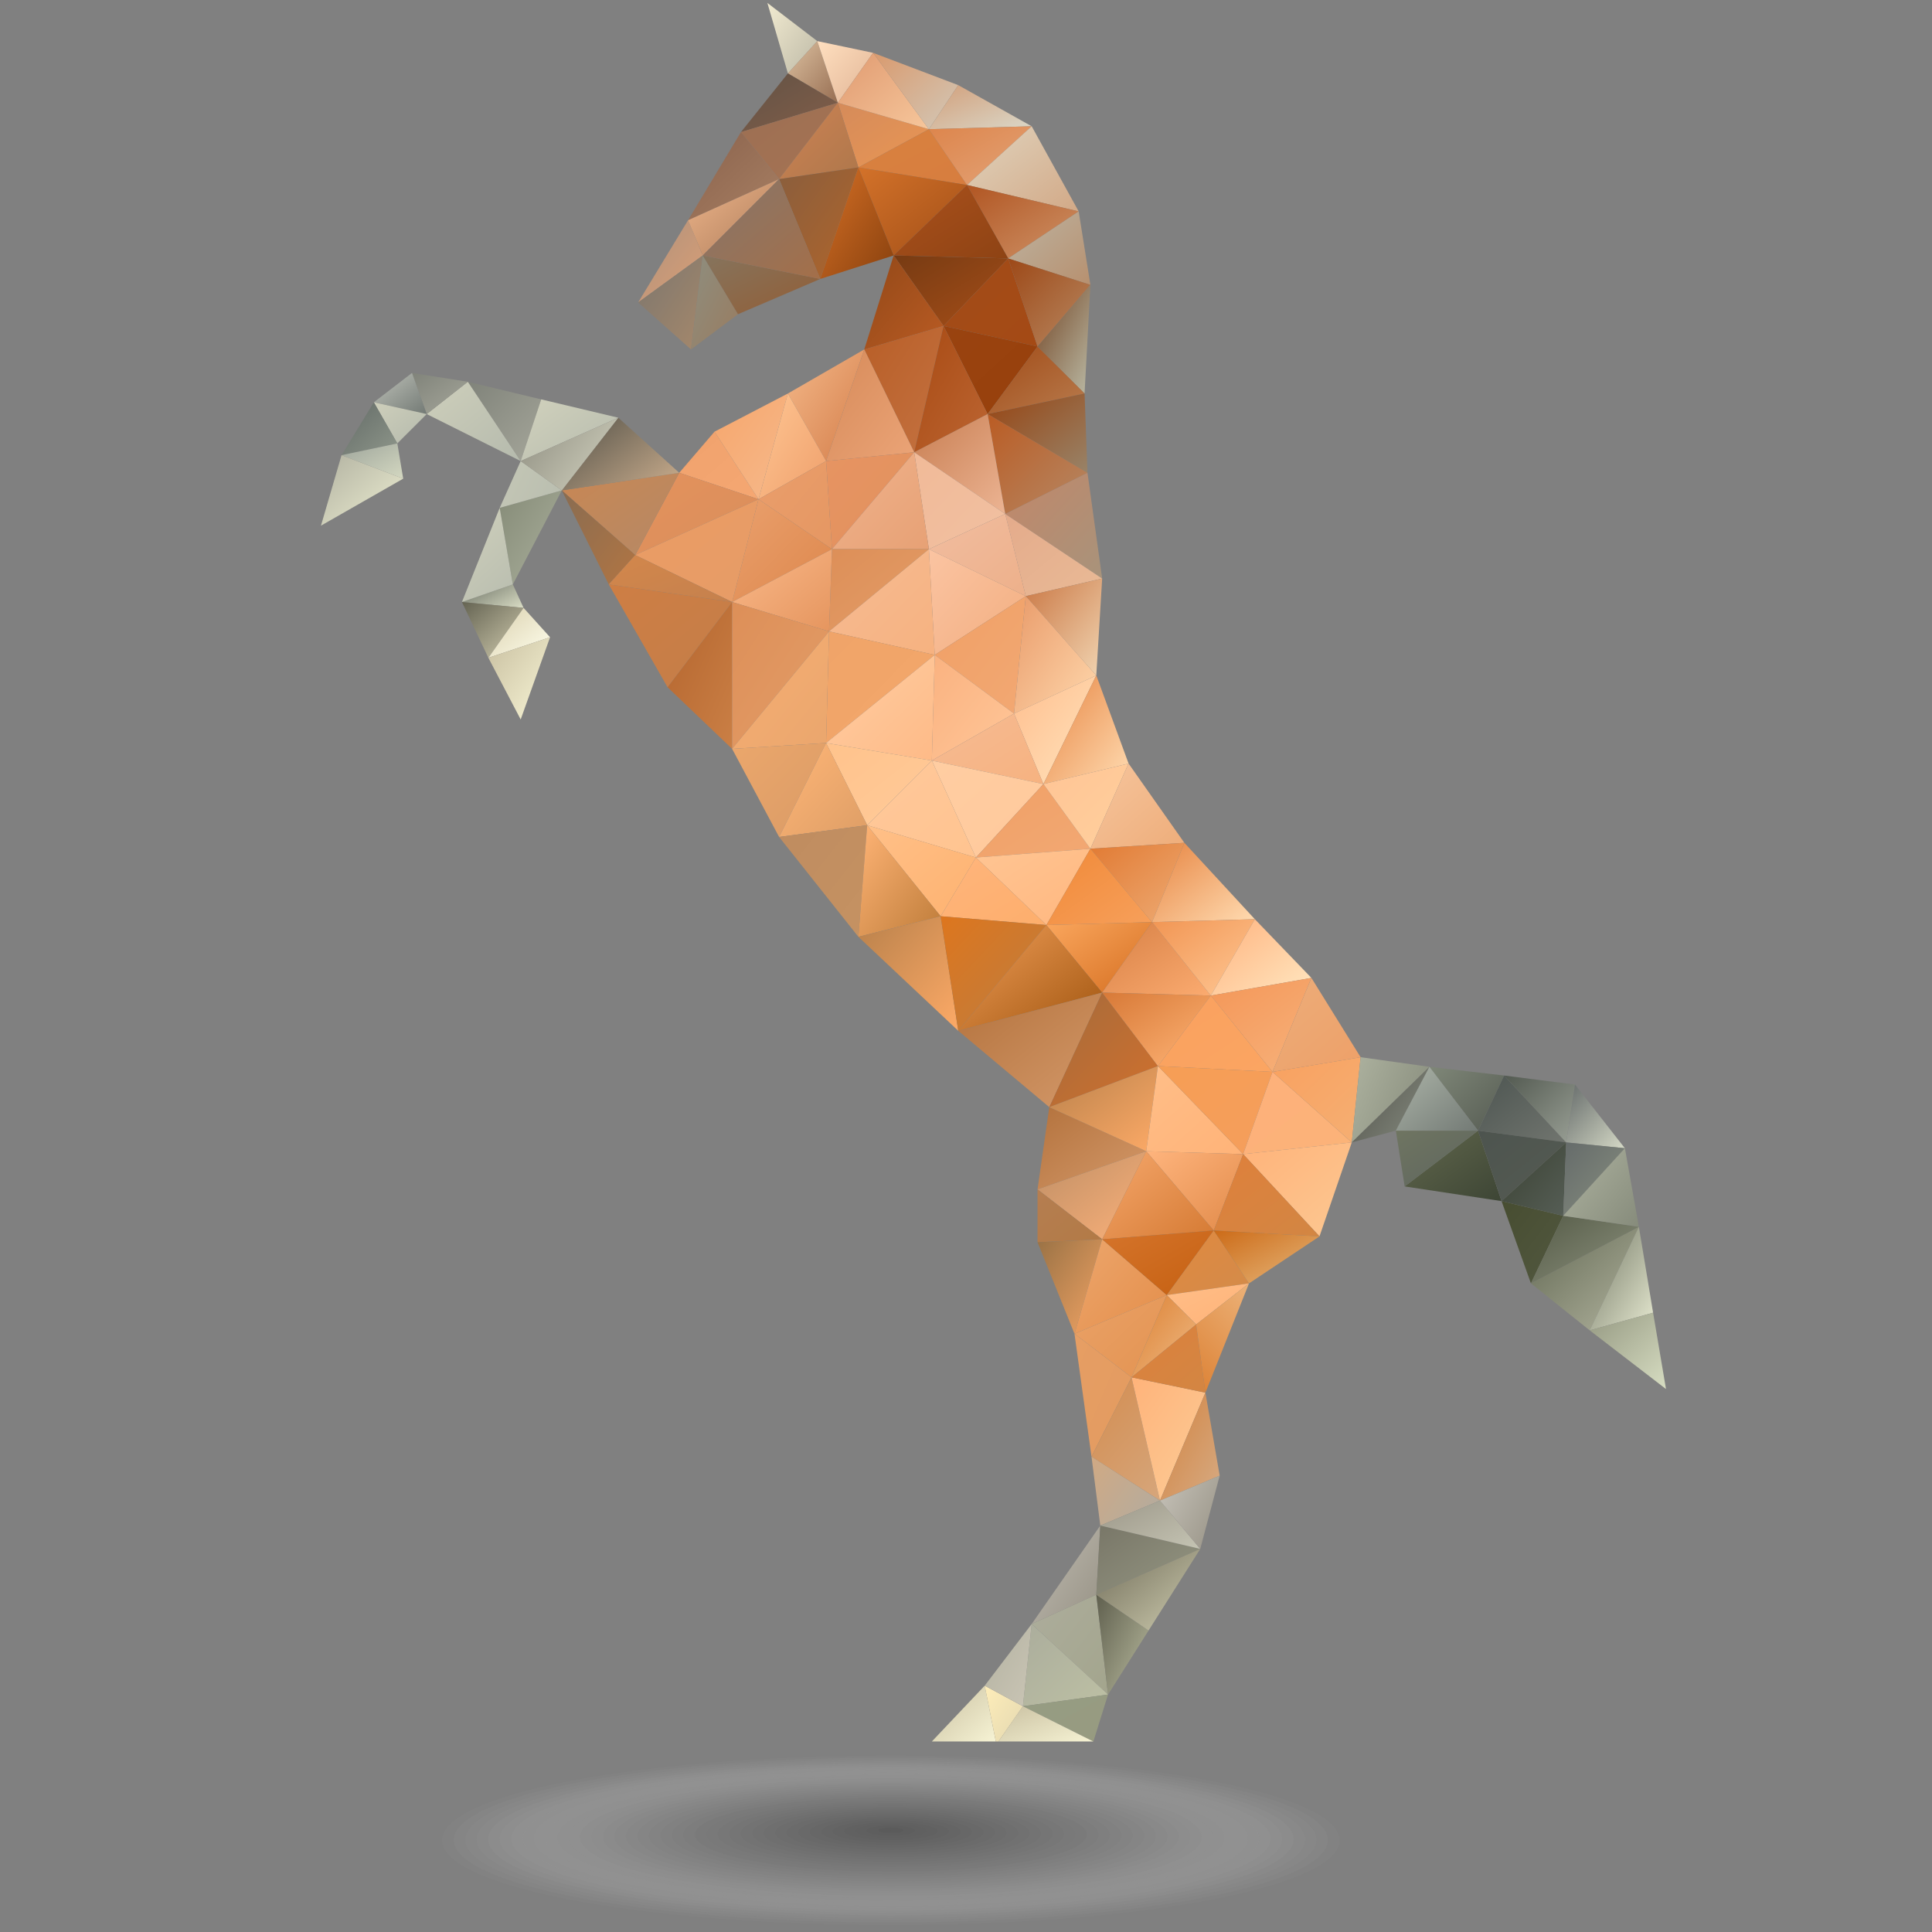 <svg id="Ñëîé_1" data-name="Ñëîé 1" xmlns="http://www.w3.org/2000/svg" xmlns:xlink="http://www.w3.org/1999/xlink" viewBox="0 0 423.52 423.52"><rect x="0" y="0" width="423.52" height="423.52" fill="#808080" stroke="none"/><defs><style>.cls-1{opacity:0.3;}.cls-2{fill:#fff;opacity:0;}.cls-3{fill:#f9f9f9;opacity:0.02;}.cls-4{fill:#f3f3f3;opacity:0.05;}.cls-5{fill:#ececec;opacity:0.07;}.cls-6{fill:#e6e6e6;opacity:0.1;}.cls-7{fill:#e0e0e0;opacity:0.12;}.cls-8{fill:#dadada;opacity:0.15;}.cls-9{fill:#d3d3d3;opacity:0.17;}.cls-10{fill:#cdcdcd;opacity:0.2;}.cls-11{fill:#c7c7c7;opacity:0.22;}.cls-12{fill:#c1c1c1;opacity:0.24;}.cls-13{fill:#bbb;opacity:0.27;}.cls-14{fill:#b4b4b4;opacity:0.29;}.cls-15{fill:#aeaeae;opacity:0.32;}.cls-16{fill:#a8a8a8;opacity:0.34;}.cls-17{fill:#a2a2a2;opacity:0.37;}.cls-18{fill:#9b9b9b;opacity:0.39;}.cls-19{fill:#959595;opacity:0.41;}.cls-20{fill:#8f8f8f;opacity:0.44;}.cls-21{fill:#898989;opacity:0.46;}.cls-22{fill:#838383;opacity:0.49;}.cls-23{fill:#7c7c7c;opacity:0.51;}.cls-24{fill:#767676;opacity:0.54;}.cls-25{fill:#707070;opacity:0.56;}.cls-26{fill:#6a6a6a;opacity:0.59;}.cls-27{fill:#646464;opacity:0.61;}.cls-28{fill:#5d5d5d;opacity:0.63;}.cls-29{fill:#575757;opacity:0.66;}.cls-30{fill:#515151;opacity:0.68;}.cls-31{fill:#4b4b4b;opacity:0.71;}.cls-32{fill:#444;opacity:0.73;}.cls-33{fill:#3e3e3e;opacity:0.76;}.cls-34{fill:#383838;opacity:0.78;}.cls-35{fill:#323232;opacity:0.8;}.cls-36{fill:#2c2c2c;opacity:0.83;}.cls-37{fill:#252525;opacity:0.85;}.cls-38{fill:#1f1f1f;opacity:0.88;}.cls-39{fill:#191919;opacity:0.9;}.cls-40{fill:#131313;opacity:0.93;}.cls-41{fill:#0c0c0c;opacity:0.95;}.cls-42{fill:#060606;opacity:0.98;}.cls-43{fill:url(#Áåçûìÿííûé_ãðàäèåíò_4745);}.cls-44{fill:url(#Áåçûìÿííûé_ãðàäèåíò_4744);}.cls-45{fill:url(#Áåçûìÿííûé_ãðàäèåíò_4743);}.cls-46{fill:url(#Áåçûìÿííûé_ãðàäèåíò_4742);}.cls-47{fill:url(#Áåçûìÿííûé_ãðàäèåíò_4741);}.cls-48{fill:url(#Áåçûìÿííûé_ãðàäèåíò_4740);}.cls-49{fill:url(#Áåçûìÿííûé_ãðàäèåíò_4739);}.cls-50{fill:url(#Áåçûìÿííûé_ãðàäèåíò_4738);}.cls-51{fill:url(#Áåçûìÿííûé_ãðàäèåíò_4737);}.cls-52{fill:url(#Áåçûìÿííûé_ãðàäèåíò_4736);}.cls-53{fill:url(#Áåçûìÿííûé_ãðàäèåíò_4735);}.cls-54{fill:url(#Áåçûìÿííûé_ãðàäèåíò_4734);}.cls-55{fill:url(#Áåçûìÿííûé_ãðàäèåíò_4733);}.cls-56{fill:url(#Áåçûìÿííûé_ãðàäèåíò_4732);}.cls-57{fill:url(#Áåçûìÿííûé_ãðàäèåíò_4731);}.cls-58{fill:url(#Áåçûìÿííûé_ãðàäèåíò_4730);}.cls-59{fill:url(#Áåçûìÿííûé_ãðàäèåíò_4729);}.cls-60{fill:url(#Áåçûìÿííûé_ãðàäèåíò_4728);}.cls-61{fill:url(#Áåçûìÿííûé_ãðàäèåíò_4727);}.cls-62{fill:url(#Áåçûìÿííûé_ãðàäèåíò_4726);}.cls-63{fill:url(#Áåçûìÿííûé_ãðàäèåíò_4725);}.cls-64{fill:url(#Áåçûìÿííûé_ãðàäèåíò_4724);}.cls-65{fill:url(#Áåçûìÿííûé_ãðàäèåíò_4723);}.cls-66{fill:url(#Áåçûìÿííûé_ãðàäèåíò_4722);}.cls-67{fill:url(#Áåçûìÿííûé_ãðàäèåíò_4721);}.cls-68{fill:url(#Áåçûìÿííûé_ãðàäèåíò_4720);}.cls-69{fill:url(#Áåçûìÿííûé_ãðàäèåíò_4719);}.cls-70{fill:url(#Áåçûìÿííûé_ãðàäèåíò_4718);}.cls-71{fill:url(#Áåçûìÿííûé_ãðàäèåíò_4717);}.cls-72{fill:url(#Áåçûìÿííûé_ãðàäèåíò_4716);}.cls-73{fill:url(#Áåçûìÿííûé_ãðàäèåíò_4715);}.cls-74{fill:url(#Áåçûìÿííûé_ãðàäèåíò_4714);}.cls-75{fill:url(#Áåçûìÿííûé_ãðàäèåíò_4713);}.cls-76{fill:url(#Áåçûìÿííûé_ãðàäèåíò_4712);}.cls-77{fill:url(#Áåçûìÿííûé_ãðàäèåíò_4711);}.cls-78{fill:url(#Áåçûìÿííûé_ãðàäèåíò_4710);}.cls-79{fill:url(#Áåçûìÿííûé_ãðàäèåíò_4696);}.cls-80{fill:url(#Áåçûìÿííûé_ãðàäèåíò_4709);}.cls-81{fill:url(#Áåçûìÿííûé_ãðàäèåíò_4665);}.cls-82{fill:url(#Áåçûìÿííûé_ãðàäèåíò_4706);}.cls-83{fill:url(#Áåçûìÿííûé_ãðàäèåíò_4708);}.cls-84{fill:url(#Áåçûìÿííûé_ãðàäèåíò_4692);}.cls-85{fill:url(#Áåçûìÿííûé_ãðàäèåíò_4707);}.cls-86{fill:url(#Áåçûìÿííûé_ãðàäèåíò_4706-2);}.cls-87{fill:url(#Áåçûìÿííûé_ãðàäèåíò_4705);}.cls-88{fill:url(#Áåçûìÿííûé_ãðàäèåíò_4704);}.cls-89{fill:url(#Áåçûìÿííûé_ãðàäèåíò_4703);}.cls-90{fill:url(#Áåçûìÿííûé_ãðàäèåíò_4702);}.cls-91{fill:url(#Áåçûìÿííûé_ãðàäèåíò_4701);}.cls-92{fill:url(#Áåçûìÿííûé_ãðàäèåíò_4700);}.cls-93{fill:url(#Áåçûìÿííûé_ãðàäèåíò_4699);}.cls-94{fill:url(#Áåçûìÿííûé_ãðàäèåíò_4698);}.cls-95{fill:url(#Áåçûìÿííûé_ãðàäèåíò_4697);}.cls-96{fill:url(#Áåçûìÿííûé_ãðàäèåíò_4696-2);}.cls-97{fill:url(#Áåçûìÿííûé_ãðàäèåíò_4695);}.cls-98{fill:url(#Áåçûìÿííûé_ãðàäèåíò_4694);}.cls-99{fill:url(#Áåçûìÿííûé_ãðàäèåíò_4693);}.cls-100{fill:url(#Áåçûìÿííûé_ãðàäèåíò_4692-2);}.cls-101{fill:url(#Áåçûìÿííûé_ãðàäèåíò_4691);}.cls-102{fill:url(#Áåçûìÿííûé_ãðàäèåíò_4690);}.cls-103{fill:url(#Áåçûìÿííûé_ãðàäèåíò_4689);}.cls-104{fill:url(#Áåçûìÿííûé_ãðàäèåíò_4688);}.cls-105{fill:url(#Áåçûìÿííûé_ãðàäèåíò_4687);}.cls-106{fill:url(#Áåçûìÿííûé_ãðàäèåíò_4686);}.cls-107{fill:url(#Áåçûìÿííûé_ãðàäèåíò_4685);}.cls-108{fill:url(#Áåçûìÿííûé_ãðàäèåíò_4684);}.cls-109{fill:url(#Áåçûìÿííûé_ãðàäèåíò_4683);}.cls-110{fill:url(#Áåçûìÿííûé_ãðàäèåíò_4682);}.cls-111{fill:url(#Áåçûìÿííûé_ãðàäèåíò_4681);}.cls-112{fill:url(#Áåçûìÿííûé_ãðàäèåíò_4680);}.cls-113{fill:url(#Áåçûìÿííûé_ãðàäèåíò_4679);}.cls-114{fill:url(#Áåçûìÿííûé_ãðàäèåíò_4678);}.cls-115{fill:url(#Áåçûìÿííûé_ãðàäèåíò_4677);}.cls-116{fill:url(#Áåçûìÿííûé_ãðàäèåíò_4676);}.cls-117{fill:url(#Áåçûìÿííûé_ãðàäèåíò_4675);}.cls-118{fill:url(#Áåçûìÿííûé_ãðàäèåíò_4674);}.cls-119{fill:url(#Áåçûìÿííûé_ãðàäèåíò_4673);}.cls-120{fill:url(#Áåçûìÿííûé_ãðàäèåíò_4672);}.cls-121{fill:url(#Áåçûìÿííûé_ãðàäèåíò_4671);}.cls-122{fill:url(#Áåçûìÿííûé_ãðàäèåíò_4670);}.cls-123{fill:url(#Áåçûìÿííûé_ãðàäèåíò_4669);}.cls-124{fill:url(#Áåçûìÿííûé_ãðàäèåíò_4668);}.cls-125{fill:url(#Áåçûìÿííûé_ãðàäèåíò_4667);}.cls-126{fill:url(#Áåçûìÿííûé_ãðàäèåíò_4666);}.cls-127{fill:url(#Áåçûìÿííûé_ãðàäèåíò_4665-2);}.cls-128{fill:url(#Áåçûìÿííûé_ãðàäèåíò_4664);}.cls-129{fill:url(#Áåçûìÿííûé_ãðàäèåíò_4663);}.cls-130{fill:url(#Áåçûìÿííûé_ãðàäèåíò_4662);}.cls-131{fill:url(#Áåçûìÿííûé_ãðàäèåíò_4661);}.cls-132{fill:url(#Áåçûìÿííûé_ãðàäèåíò_4660);}.cls-133{fill:url(#Áåçûìÿííûé_ãðàäèåíò_4651);}.cls-134{fill:url(#Áåçûìÿííûé_ãðàäèåíò_4659);}.cls-135{fill:url(#Áåçûìÿííûé_ãðàäèåíò_4658);}.cls-136{fill:url(#Áåçûìÿííûé_ãðàäèåíò_4652);}.cls-137{fill:url(#Áåçûìÿííûé_ãðàäèåíò_4657);}.cls-138{fill:url(#Áåçûìÿííûé_ãðàäèåíò_4656);}.cls-139{fill:url(#Áåçûìÿííûé_ãðàäèåíò_4655);}.cls-140{fill:url(#Áåçûìÿííûé_ãðàäèåíò_4654);}.cls-141{fill:url(#Áåçûìÿííûé_ãðàäèåíò_4653);}.cls-142{fill:url(#Áåçûìÿííûé_ãðàäèåíò_4652-2);}.cls-143{fill:url(#Áåçûìÿííûé_ãðàäèåíò_4651-2);}.cls-144{fill:url(#Áåçûìÿííûé_ãðàäèåíò_4638);}.cls-145{fill:url(#Áåçûìÿííûé_ãðàäèåíò_4650);}.cls-146{fill:url(#Áåçûìÿííûé_ãðàäèåíò_4649);}.cls-147{fill:url(#Áåçûìÿííûé_ãðàäèåíò_4648);}.cls-148{fill:url(#Áåçûìÿííûé_ãðàäèåíò_4595);}.cls-149{fill:url(#Áåçûìÿííûé_ãðàäèåíò_4647);}.cls-150{fill:url(#Áåçûìÿííûé_ãðàäèåíò_4594);}.cls-151{fill:url(#Áåçûìÿííûé_ãðàäèåíò_4646);}.cls-152{fill:url(#Áåçûìÿííûé_ãðàäèåíò_4645);}.cls-153{fill:url(#Áåçûìÿííûé_ãðàäèåíò_4644);}.cls-154{fill:url(#Áåçûìÿííûé_ãðàäèåíò_4643);}.cls-155{fill:url(#Áåçûìÿííûé_ãðàäèåíò_4642);}.cls-156{fill:url(#Áåçûìÿííûé_ãðàäèåíò_4641);}.cls-157{fill:url(#Áåçûìÿííûé_ãðàäèåíò_4640);}.cls-158{fill:url(#Áåçûìÿííûé_ãðàäèåíò_4639);}.cls-159{fill:url(#Áåçûìÿííûé_ãðàäèåíò_4638-2);}.cls-160{fill:url(#Áåçûìÿííûé_ãðàäèåíò_4637);}.cls-161{fill:url(#Áåçûìÿííûé_ãðàäèåíò_4589);}.cls-162{fill:url(#Áåçûìÿííûé_ãðàäèåíò_4636);}.cls-163{fill:url(#Áåçûìÿííûé_ãðàäèåíò_4593);}.cls-164{fill:url(#Áåçûìÿííûé_ãðàäèåíò_4635);}.cls-165{fill:url(#Áåçûìÿííûé_ãðàäèåíò_4588);}.cls-166{fill:url(#Áåçûìÿííûé_ãðàäèåíò_4634);}.cls-167{fill:url(#Áåçûìÿííûé_ãðàäèåíò_4633);}.cls-168{fill:url(#Áåçûìÿííûé_ãðàäèåíò_4632);}.cls-169{fill:url(#Áåçûìÿííûé_ãðàäèåíò_4631);}.cls-170{fill:url(#Áåçûìÿííûé_ãðàäèåíò_4624);}.cls-171{fill:url(#Áåçûìÿííûé_ãðàäèåíò_4624-2);}.cls-172{fill:url(#Áåçûìÿííûé_ãðàäèåíò_4630);}.cls-173{fill:url(#Áåçûìÿííûé_ãðàäèåíò_4629);}.cls-174{fill:url(#Áåçûìÿííûé_ãðàäèåíò_4628);}.cls-175{fill:url(#Áåçûìÿííûé_ãðàäèåíò_4627);}.cls-176{fill:url(#Áåçûìÿííûé_ãðàäèåíò_4626);}.cls-177{fill:url(#Áåçûìÿííûé_ãðàäèåíò_4625);}.cls-178{fill:url(#Áåçûìÿííûé_ãðàäèåíò_4624-3);}.cls-179{fill:url(#Áåçûìÿííûé_ãðàäèåíò_4623);}.cls-180{fill:url(#Áåçûìÿííûé_ãðàäèåíò_4600);}.cls-181{fill:url(#Áåçûìÿííûé_ãðàäèåíò_4623-2);}.cls-182{fill:url(#Áåçûìÿííûé_ãðàäèåíò_4622);}.cls-183{fill:url(#Áåçûìÿííûé_ãðàäèåíò_4600-2);}.cls-184{fill:url(#Áåçûìÿííûé_ãðàäèåíò_4621);}.cls-185{fill:url(#Áåçûìÿííûé_ãðàäèåíò_4620);}.cls-186{fill:url(#Áåçûìÿííûé_ãðàäèåíò_4619);}.cls-187{fill:url(#Áåçûìÿííûé_ãðàäèåíò_4605);}.cls-188{fill:url(#Áåçûìÿííûé_ãðàäèåíò_4618);}.cls-189{fill:url(#Áåçûìÿííûé_ãðàäèåíò_4617);}.cls-190{fill:url(#Áåçûìÿííûé_ãðàäèåíò_4616);}.cls-191{fill:url(#Áåçûìÿííûé_ãðàäèåíò_4615);}.cls-192{fill:url(#Áåçûìÿííûé_ãðàäèåíò_4614);}.cls-193{fill:url(#Áåçûìÿííûé_ãðàäèåíò_4613);}.cls-194{fill:url(#Áåçûìÿííûé_ãðàäèåíò_4612);}.cls-195{fill:url(#Áåçûìÿííûé_ãðàäèåíò_4611);}.cls-196{fill:url(#Áåçûìÿííûé_ãðàäèåíò_4610);}.cls-197{fill:url(#Áåçûìÿííûé_ãðàäèåíò_4609);}.cls-198{fill:url(#Áåçûìÿííûé_ãðàäèåíò_4608);}.cls-199{fill:url(#Áåçûìÿííûé_ãðàäèåíò_4607);}.cls-200{fill:url(#Áåçûìÿííûé_ãðàäèåíò_4606);}.cls-201{fill:url(#Áåçûìÿííûé_ãðàäèåíò_4605-2);}.cls-202{fill:url(#Áåçûìÿííûé_ãðàäèåíò_4604);}.cls-203{fill:url(#Áåçûìÿííûé_ãðàäèåíò_4603);}.cls-204{fill:url(#Áåçûìÿííûé_ãðàäèåíò_4602);}.cls-205{fill:url(#Áåçûìÿííûé_ãðàäèåíò_4601);}.cls-206{fill:url(#Áåçûìÿííûé_ãðàäèåíò_4600-3);}.cls-207{fill:url(#Áåçûìÿííûé_ãðàäèåíò_4600-4);}.cls-208{fill:url(#Áåçûìÿííûé_ãðàäèåíò_4600-5);}.cls-209{fill:url(#Áåçûìÿííûé_ãðàäèåíò_4599);}.cls-210{fill:url(#Áåçûìÿííûé_ãðàäèåíò_4598);}.cls-211{fill:url(#Áåçûìÿííûé_ãðàäèåíò_4597);}.cls-212{fill:url(#Áåçûìÿííûé_ãðàäèåíò_4596);}.cls-213{fill:url(#Áåçûìÿííûé_ãðàäèåíò_4595-2);}.cls-214{fill:url(#Áåçûìÿííûé_ãðàäèåíò_4594-2);}.cls-215{fill:url(#Áåçûìÿííûé_ãðàäèåíò_4593-2);}.cls-216{fill:url(#Áåçûìÿííûé_ãðàäèåíò_4592);}.cls-217{fill:url(#Áåçûìÿííûé_ãðàäèåíò_4591);}.cls-218{fill:url(#Áåçûìÿííûé_ãðàäèåíò_4590);}.cls-219{fill:url(#Áåçûìÿííûé_ãðàäèåíò_4589-2);}.cls-220{fill:url(#Áåçûìÿííûé_ãðàäèåíò_4588-2);}</style><linearGradient id="Áåçûìÿííûé_ãðàäèåíò_4745" x1="-83.81" y1="615.4" x2="-83.16" y2="614.76" gradientTransform="matrix(17, 0, 0, -24, 1592.59, 14770.74)" gradientUnits="userSpaceOnUse"><stop offset="0" stop-color="#f1ead0"/><stop offset="1" stop-color="#bebaa7"/></linearGradient><linearGradient id="Áåçûìÿííûé_ãðàäèåíò_4744" x1="-83.92" y1="615.34" x2="-83.28" y2="614.69" gradientTransform="matrix(17, 0, 0, -21, 1599.59, 12930.85)" gradientUnits="userSpaceOnUse"><stop offset="0" stop-color="#dcc0a0"/><stop offset="1" stop-color="#976e52"/></linearGradient><linearGradient id="Áåçûìÿííûé_ãðàäèåíò_4743" x1="-83.98" y1="615.74" x2="-83.34" y2="615.1" gradientTransform="matrix(31, 0, 0, -22, 2786.1, 13569.48)" gradientUnits="userSpaceOnUse"><stop offset="0" stop-color="#d58b5a"/><stop offset="1" stop-color="#e99654"/></linearGradient><linearGradient id="Áåçûìÿííûé_ãðàäèåíò_4742" x1="-84.05" y1="615.35" x2="-83.41" y2="614.71" gradientTransform="matrix(19, 0, 0, -21, 1776.66, 12930.85)" gradientUnits="userSpaceOnUse"><stop offset="0" stop-color="#ffdfbf"/><stop offset="1" stop-color="#e1b596"/></linearGradient><linearGradient id="Áåçûìÿííûé_ãðàäèåíò_4741" x1="-83.99" y1="615.78" x2="-83.35" y2="615.14" gradientTransform="matrix(31, 0, 0, -26, 2786.1, 16023)" gradientUnits="userSpaceOnUse"><stop offset="0" stop-color="#e09a70"/><stop offset="1" stop-color="#f6c69b"/></linearGradient><linearGradient id="Áåçûìÿííûé_ãðàäèåíò_4740" x1="-84.09" y1="615.86" x2="-83.44" y2="615.22" gradientTransform="matrix(29, 0, 0, -26, 2631.02, 16023)" gradientUnits="userSpaceOnUse"><stop offset="0" stop-color="#d99a6e"/><stop offset="1" stop-color="#d2c8b8"/></linearGradient><linearGradient id="Áåçûìÿííûé_ãðàäèåíò_4739" x1="-84.33" y1="614.65" x2="-83.69" y2="614" gradientTransform="matrix(35, 0, 0, -15, 3151.24, 9240.07)" gradientUnits="userSpaceOnUse"><stop offset="0" stop-color="#d29f7a"/><stop offset="1" stop-color="#dad7c8"/></linearGradient><linearGradient id="Áåçûìÿííûé_ãðàäèåíò_4738" x1="-83.96" y1="615.64" x2="-83.31" y2="615" gradientTransform="matrix(37, 0, 0, -19, 3294.32, 11725.59)" gradientUnits="userSpaceOnUse"><stop offset="0" stop-color="#d9823f"/><stop offset="1" stop-color="#d77d3f"/></linearGradient><linearGradient id="Áåçûìÿííûé_ãðàäèåíò_4737" x1="-84.16" y1="615.79" x2="-83.51" y2="615.14" gradientTransform="matrix(35, 0, 0, -20, 3151.24, 12342.22)" gradientUnits="userSpaceOnUse"><stop offset="0" stop-color="#dd854c"/><stop offset="1" stop-color="#e3a377"/></linearGradient><linearGradient id="Áåçûìÿííûé_ãðàäèåíò_4736" x1="-84.3" y1="616.3" x2="-83.66" y2="615.66" gradientTransform="matrix(38, 0, 0, -29, 3414.85, 17900.89)" gradientUnits="userSpaceOnUse"><stop offset="0" stop-color="#e0d3bd"/><stop offset="1" stop-color="#d2a987"/></linearGradient><linearGradient id="Áåçûìÿííûé_ãðàäèåíò_4735" x1="-84.28" y1="616.39" x2="-83.64" y2="615.75" gradientTransform="matrix(38, 0, 0, -25, 3414.85, 15450.37)" gradientUnits="userSpaceOnUse"><stop offset="0" stop-color="#b15623"/><stop offset="1" stop-color="#cf9368"/></linearGradient><linearGradient id="Áåçûìÿííûé_ãðàäèåíò_4734" x1="-84.7" y1="616.56" x2="-84.05" y2="615.91" gradientTransform="matrix(28, 0, 0, -25, 2593.49, 15459.37)" gradientUnits="userSpaceOnUse"><stop offset="0" stop-color="#bdb4a2"/><stop offset="1" stop-color="#b7906f"/></linearGradient><linearGradient id="Áåçûìÿííûé_ãðàäèåíò_4733" x1="-83.93" y1="616.55" x2="-83.29" y2="615.9" gradientTransform="matrix(37, 0, 0, -30, 3294.32, 18532.52)" gradientUnits="userSpaceOnUse"><stop offset="0" stop-color="#d3722a"/><stop offset="1" stop-color="#a24f17"/></linearGradient><linearGradient id="Áåçûìÿííûé_ãðàäèåíò_4732" x1="-84.09" y1="616.34" x2="-83.45" y2="615.7" gradientTransform="matrix(39, 0, 0, -25, 3473.39, 15450.37)" gradientUnits="userSpaceOnUse"><stop offset="0" stop-color="#ab511c"/><stop offset="1" stop-color="#8e4314"/></linearGradient><linearGradient id="Áåçûìÿííûé_ãðàäèåíò_4731" x1="-83.97" y1="616.76" x2="-83.33" y2="616.12" gradientTransform="matrix(39, 0, 0, -24, 3473.39, 14856.74)" gradientUnits="userSpaceOnUse"><stop offset="0" stop-color="#773b13"/><stop offset="1" stop-color="#a64e18"/></linearGradient><linearGradient id="Áåçûìÿííûé_ãðàäèåíò_4730" x1="-84.35" y1="616.88" x2="-83.71" y2="616.24" gradientTransform="matrix(32, 0, 0, -30, 2905.63, 18563.52)" gradientUnits="userSpaceOnUse"><stop offset="0" stop-color="#a34c18"/><stop offset="1" stop-color="#a44a15"/></linearGradient><linearGradient id="Áåçûìÿííûé_ãðàäèåíò_4729" x1="-84.72" y1="616.9" x2="-84.08" y2="616.26" gradientTransform="matrix(28, 0, 0, -30, 2593.49, 18563.52)" gradientUnits="userSpaceOnUse"><stop offset="0" stop-color="#9d4918"/><stop offset="1" stop-color="#b88861"/></linearGradient><linearGradient id="Áåçûìÿííûé_ãðàäèåíò_4728" x1="-85.52" y1="617.19" x2="-84.88" y2="616.55" gradientTransform="matrix(18, 0, 0, -37, 1768.12, 22895.93)" gradientUnits="userSpaceOnUse"><stop offset="0" stop-color="#734626"/><stop offset="1" stop-color="#bab9a4"/></linearGradient><linearGradient id="Áåçûìÿííûé_ãðàäèåíò_4727" x1="-84.3" y1="617.21" x2="-83.66" y2="616.56" gradientTransform="matrix(32, 0, 0, -30, 2905.63, 18586.52)" gradientUnits="userSpaceOnUse"><stop offset="0" stop-color="#994310"/><stop offset="1" stop-color="#98400b"/></linearGradient><linearGradient id="Áåçûìÿííûé_ãðàäèåíò_4726" x1="-84.55" y1="617.06" x2="-83.91" y2="616.42" gradientTransform="matrix(33, 0, 0, -23, 3004.17, 14270.11)" gradientUnits="userSpaceOnUse"><stop offset="0" stop-color="#a14b17"/><stop offset="1" stop-color="#b87b4d"/></linearGradient><linearGradient id="Áåçûìÿííûé_ãðàäèåíò_4725" x1="-84.23" y1="616.83" x2="-83.59" y2="616.19" gradientTransform="matrix(27, 0, 0, -32, 2460.95, 19797.78)" gradientUnits="userSpaceOnUse"><stop offset="0" stop-color="#924818"/><stop offset="1" stop-color="#b95b23"/></linearGradient><linearGradient id="Áåçûìÿííûé_ãðàäèåíò_4724" x1="-84.33" y1="617.54" x2="-83.69" y2="616.89" gradientTransform="matrix(34, 0, 0, -27, 3087.71, 16756.63)" gradientUnits="userSpaceOnUse"><stop offset="0" stop-color="#974412"/><stop offset="1" stop-color="#988368"/></linearGradient><linearGradient id="Áåçûìÿííûé_ãðàäèåíò_4723" x1="-84.51" y1="617.47" x2="-83.87" y2="616.83" gradientTransform="matrix(34, 0, 0, -34, 3087.71, 21087.04)" gradientUnits="userSpaceOnUse"><stop offset="0" stop-color="#ba5c24"/><stop offset="1" stop-color="#b58865"/></linearGradient><linearGradient id="Áåçûìÿííûé_ãðàäèåíò_4722" x1="-84.03" y1="617.41" x2="-83.38" y2="616.77" gradientTransform="matrix(27, 0, 0, -43, 2460.95, 26615.7)" gradientUnits="userSpaceOnUse"><stop offset="0" stop-color="#b85e27"/><stop offset="1" stop-color="#c47241"/></linearGradient><linearGradient id="Áåçûìÿííûé_ãðàäèåíò_4721" x1="-84.52" y1="617.21" x2="-83.87" y2="616.57" gradientTransform="matrix(25, 0, 0, -43, 2310.88, 26615.7)" gradientUnits="userSpaceOnUse"><stop offset="0" stop-color="#a84a13"/><stop offset="1" stop-color="#bc6532"/></linearGradient><linearGradient id="Áåçûìÿííûé_ãðàäèåíò_4720" x1="-84.18" y1="617.61" x2="-83.54" y2="616.96" gradientTransform="matrix(31, 0, 0, -34, 2812.1, 21087.04)" gradientUnits="userSpaceOnUse"><stop offset="0" stop-color="#c87e52"/><stop offset="1" stop-color="#ecb493"/></linearGradient><linearGradient id="Áåçûìÿííûé_ãðàäèåíò_4719" x1="-84.47" y1="617.81" x2="-83.82" y2="617.17" gradientTransform="matrix(33, 0, 0, -36, 3010.17, 22342.3)" gradientUnits="userSpaceOnUse"><stop offset="0" stop-color="#c28769"/><stop offset="1" stop-color="#a8937b"/></linearGradient><linearGradient id="Áåçûìÿííûé_ãðàäèåíò_4718" x1="-84.63" y1="617.86" x2="-83.99" y2="617.21" gradientTransform="matrix(33, 0, 0, -28, 3010.17, 17415.26)" gradientUnits="userSpaceOnUse"><stop offset="0" stop-color="#e4ab8b"/><stop offset="1" stop-color="#e9ba96"/></linearGradient><linearGradient id="Áåçûìÿííûé_ãðàäèåíò_4717" x1="-84.32" y1="617.6" x2="-83.68" y2="616.95" gradientTransform="matrix(31, 0, 0, -33, 2812.1, 20482.41)" gradientUnits="userSpaceOnUse"><stop offset="0" stop-color="#f1ba98"/><stop offset="1" stop-color="#f1c0a1"/></linearGradient><linearGradient id="Áåçûìÿííûé_ãðàäèåíò_4716" x1="-84.2" y1="618.01" x2="-83.56" y2="617.36" gradientTransform="matrix(33, 0, 0, -28, 2984.17, 17415.26)" gradientUnits="userSpaceOnUse"><stop offset="0" stop-color="#f1bda0"/><stop offset="1" stop-color="#edb08a"/></linearGradient><linearGradient id="Áåçûìÿííûé_ãðàäèåíò_4715" x1="-83.72" y1="617.42" x2="-83.07" y2="616.78" gradientTransform="matrix(26, 0, 0, -38, 2351.41, 23535.56)" gradientUnits="userSpaceOnUse"><stop offset="0" stop-color="#f4b889"/><stop offset="1" stop-color="#d47e4a"/></linearGradient><linearGradient id="Áåçûìÿííûé_ãðàäèåíò_4714" x1="-84.01" y1="617.25" x2="-83.36" y2="616.61" gradientTransform="matrix(30, 0, 0, -38, 2698.56, 23535.56)" gradientUnits="userSpaceOnUse"><stop offset="0" stop-color="#d68a59"/><stop offset="1" stop-color="#eba477"/></linearGradient><linearGradient id="Áåçûìÿííûé_ãðàäèåíò_4713" x1="-83.9" y1="617.69" x2="-83.26" y2="617.04" gradientTransform="matrix(30, 0, 0, -33, 2698.56, 20482.41)" gradientUnits="userSpaceOnUse"><stop offset="0" stop-color="#e79462"/><stop offset="1" stop-color="#e1915e"/></linearGradient><linearGradient id="Áåçûìÿííûé_ãðàäèåíò_4712" x1="-83.93" y1="617.65" x2="-83.28" y2="617.01" gradientTransform="matrix(33, 0, 0, -33, 2951.17, 20482.41)" gradientUnits="userSpaceOnUse"><stop offset="0" stop-color="#f0b38d"/><stop offset="1" stop-color="#e7a175"/></linearGradient><linearGradient id="Áåçûìÿííûé_ãðàäèåíò_4711" x1="-84.77" y1="618.27" x2="-84.13" y2="617.63" gradientTransform="matrix(26, 0, 0, -33, 2432.41, 20525.41)" gradientUnits="userSpaceOnUse"><stop offset="0" stop-color="#ca7845"/><stop offset="1" stop-color="#f1d4b1"/></linearGradient><linearGradient id="Áåçûìÿííûé_ãðàäèåíò_4710" x1="-84.32" y1="617.94" x2="-83.68" y2="617.29" gradientTransform="matrix(33, 0, 0, -36, 2984.17, 22368.3)" gradientUnits="userSpaceOnUse"><stop offset="0" stop-color="#fbc4a2"/><stop offset="1" stop-color="#f2ae80"/></linearGradient><linearGradient id="Áåçûìÿííûé_ãðàäèåíò_4696" x1="-84.25" y1="618.18" x2="-83.6" y2="617.54" gradientTransform="matrix(31, 0, 0, -40, 2819.1, 24854.81)" gradientUnits="userSpaceOnUse"><stop offset="0" stop-color="#f0a066"/><stop offset="1" stop-color="#f2a873"/></linearGradient><linearGradient id="Áåçûìÿííûé_ãðàäèåíò_4709" x1="-84.87" y1="617.99" x2="-84.22" y2="617.35" gradientTransform="matrix(28, 0, 0, -40, 2595.49, 24854.81)" gradientUnits="userSpaceOnUse"><stop offset="0" stop-color="#e99b6a"/><stop offset="1" stop-color="#ffd8ad"/></linearGradient><linearGradient id="Áåçûìÿííûé_ãðàäèåíò_4665" x1="-83.88" y1="618.1" x2="-83.24" y2="617.46" gradientTransform="matrix(34, 0, 0, -28, 3033.71, 17427.26)" gradientUnits="userSpaceOnUse"><stop offset="0" stop-color="#dd8f58"/><stop offset="1" stop-color="#e39d68"/></linearGradient><linearGradient id="Áåçûìÿííûé_ãðàäèåíò_4706" x1="-83.84" y1="618.02" x2="-83.19" y2="617.38" gradientTransform="matrix(36, 0, 0, -36, 3200.78, 22368.3)" gradientUnits="userSpaceOnUse"><stop offset="0" stop-color="#f6bb93"/><stop offset="1" stop-color="#f6b280"/></linearGradient><linearGradient id="Áåçûìÿííûé_ãðàäèåíò_4708" x1="-84.7" y1="618.46" x2="-84.06" y2="617.82" gradientTransform="matrix(28, 0, 0, -37, 2595.49, 23028.93)" gradientUnits="userSpaceOnUse"><stop offset="0" stop-color="#ffbe8e"/><stop offset="1" stop-color="#ffe3bc"/></linearGradient><linearGradient id="Áåçûìÿííûé_ãðàäèåíò_4692" x1="-84.9" y1="618.34" x2="-84.25" y2="617.7" gradientTransform="matrix(29, 0, 0, -37, 2689.02, 23028.93)" gradientUnits="userSpaceOnUse"><stop offset="0" stop-color="#e78542"/><stop offset="1" stop-color="#ffdbb1"/></linearGradient><linearGradient id="Áåçûìÿííûé_ãðàäèåíò_4707" x1="-84.49" y1="618.26" x2="-83.85" y2="617.62" gradientTransform="matrix(28, 0, 0, -36, 2567.49, 22404.3)" gradientUnits="userSpaceOnUse"><stop offset="0" stop-color="#fab280"/><stop offset="1" stop-color="#ffc698"/></linearGradient><linearGradient id="Áåçûìÿííûé_ãðàäèåíò_4706-2" x1="-84.16" y1="619.02" x2="-83.52" y2="618.38" gradientTransform="matrix(38, 0, 0, -24, 3402.85, 15012.74)" xlink:href="#Áåçûìÿííûé_ãðàäèåíò_4706"/><linearGradient id="Áåçûìÿííûé_ãðàäèåíò_4705" x1="-83.32" y1="617.56" x2="-82.68" y2="616.92" gradientTransform="matrix(27, 0, 0, -23, 2397.95, 14299.11)" gradientUnits="userSpaceOnUse"><stop offset="0" stop-color="#f0a26d"/><stop offset="1" stop-color="#f5a772"/></linearGradient><linearGradient id="Áåçûìÿííûé_ãðàäèåíò_4704" x1="-83.35" y1="617.57" x2="-82.71" y2="616.93" gradientTransform="matrix(25, 0, 0, -36, 2242.88, 22315.3)" gradientUnits="userSpaceOnUse"><stop offset="0" stop-color="#f6a66c"/><stop offset="1" stop-color="#f6b98b"/></linearGradient><linearGradient id="Áåçûìÿííûé_ãðàäèåíò_4703" x1="-83.77" y1="617.38" x2="-83.12" y2="616.74" gradientTransform="matrix(23, 0, 0, -36, 2090.8, 22315.3)" gradientUnits="userSpaceOnUse"><stop offset="0" stop-color="#ffc693"/><stop offset="1" stop-color="#efa06c"/></linearGradient><linearGradient id="Áåçûìÿííûé_ãðàäèåíò_4702" x1="-83.59" y1="617.79" x2="-82.94" y2="617.15" gradientTransform="matrix(25, 0, 0, -30, 2257.88, 18632.52)" gradientUnits="userSpaceOnUse"><stop offset="0" stop-color="#ea9e6c"/><stop offset="1" stop-color="#e59762"/></linearGradient><linearGradient id="Áåçûìÿííûé_ãðàäèåíò_4701" x1="-83.61" y1="617.76" x2="-82.97" y2="617.11" gradientTransform="matrix(34, 0, 0, -35, 3000.71, 21733.67)" gradientUnits="userSpaceOnUse"><stop offset="0" stop-color="#eaa06d"/><stop offset="1" stop-color="#dd874c"/></linearGradient><linearGradient id="Áåçûìÿííûé_ãðàäèåíò_4700" x1="-83.48" y1="618.16" x2="-82.83" y2="617.52" gradientTransform="matrix(34, 0, 0, -28, 3000.71, 17427.26)" gradientUnits="userSpaceOnUse"><stop offset="0" stop-color="#fab98a"/><stop offset="1" stop-color="#e5955e"/></linearGradient><linearGradient id="Áåçûìÿííûé_ãðàäèåíò_4699" x1="-83.88" y1="618.21" x2="-83.23" y2="617.56" gradientTransform="matrix(37, 0, 0, -38, 3283.32, 23631.56)" gradientUnits="userSpaceOnUse"><stop offset="0" stop-color="#f0a469"/><stop offset="1" stop-color="#f3a76a"/></linearGradient><linearGradient id="Áåçûìÿííûé_ãðàäèåíò_4698" x1="-83.82" y1="618.38" x2="-83.17" y2="617.74" gradientTransform="matrix(37, 0, 0, -36, 3283.32, 22404.3)" gradientUnits="userSpaceOnUse"><stop offset="0" stop-color="#ffcea3"/><stop offset="1" stop-color="#feba87"/></linearGradient><linearGradient id="Áåçûìÿííûé_ãðàäèåíò_4697" x1="-84.15" y1="618.83" x2="-83.5" y2="618.19" gradientTransform="matrix(38, 0, 0, -33, 3402.85, 20587.41)" gradientUnits="userSpaceOnUse"><stop offset="0" stop-color="#ffcda2"/><stop offset="1" stop-color="#ffc99b"/></linearGradient><linearGradient id="Áåçûìÿííûé_ãðàäèåíò_4696-2" x1="-84.36" y1="619.23" x2="-83.72" y2="618.59" gradientTransform="matrix(39, 0, 0, -25, 3501.39, 15654.37)" xlink:href="#Áåçûìÿííûé_ãðàäèåíò_4696"/><linearGradient id="Áåçûìÿííûé_ãðàäèåíò_4695" x1="-84.75" y1="619.07" x2="-84.11" y2="618.43" gradientTransform="matrix(29, 0, 0, -29, 2689.02, 18117.89)" gradientUnits="userSpaceOnUse"><stop offset="0" stop-color="#ffc495"/><stop offset="1" stop-color="#ffd09d"/></linearGradient><linearGradient id="Áåçûìÿííûé_ãðàäèåíò_4694" x1="-84.99" y1="618.89" x2="-84.35" y2="618.24" gradientTransform="matrix(32, 0, 0, -29, 2955.63, 18117.89)" gradientUnits="userSpaceOnUse"><stop offset="0" stop-color="#f6c59d"/><stop offset="1" stop-color="#eead7a"/></linearGradient><linearGradient id="Áåçûìÿííûé_ãðàäèåíò_4693" x1="-84.79" y1="619.55" x2="-84.14" y2="618.9" gradientTransform="matrix(32, 0, 0, -27, 2955.63, 16909.63)" gradientUnits="userSpaceOnUse"><stop offset="0" stop-color="#e17a33"/><stop offset="1" stop-color="#eeab74"/></linearGradient><linearGradient id="Áåçûìÿííûé_ãðàäèåíò_4692-2" x1="-85.1" y1="619.33" x2="-84.46" y2="618.69" gradientTransform="matrix(35, 0, 0, -27, 3227.24, 16909.63)" xlink:href="#Áåçûìÿííûé_ãðàäèåíò_4692"/><linearGradient id="Áåçûìÿííûé_ãðàäèåíò_4691" x1="-84.19" y1="619.64" x2="-83.55" y2="618.99" gradientTransform="matrix(39, 0, 0, -26, 3501.39, 16294)" gradientUnits="userSpaceOnUse"><stop offset="0" stop-color="#ffc593"/><stop offset="1" stop-color="#ffb77f"/></linearGradient><linearGradient id="Áåçûìÿííûé_ãðàäèåíò_4690" x1="-84.69" y1="619.44" x2="-84.04" y2="618.8" gradientTransform="matrix(36, 0, 0, -26, 3274.78, 16294)" gradientUnits="userSpaceOnUse"><stop offset="0" stop-color="#f08938"/><stop offset="1" stop-color="#f7a05b"/></linearGradient><linearGradient id="Áåçûìÿííûé_ãðàäèåíò_4689" x1="-83.82" y1="618.97" x2="-83.18" y2="618.33" gradientTransform="matrix(36, 0, 0, -28, 3199.78, 17493.26)" gradientUnits="userSpaceOnUse"><stop offset="0" stop-color="#ffc38c"/><stop offset="1" stop-color="#ffca99"/></linearGradient><linearGradient id="Áåçûìÿííûé_ãðàäèåíò_4688" x1="-83.99" y1="618.8" x2="-83.35" y2="618.15" gradientTransform="matrix(37, 0, 0, -33, 3297.32, 20587.41)" gradientUnits="userSpaceOnUse"><stop offset="0" stop-color="#ffc89b"/><stop offset="1" stop-color="#ffc490"/></linearGradient><linearGradient id="Áåçûìÿííûé_ãðàäèåíò_4687" x1="-83.93" y1="619.19" x2="-83.28" y2="618.55" gradientTransform="matrix(37, 0, 0, -31, 3297.32, 19374.15)" gradientUnits="userSpaceOnUse"><stop offset="0" stop-color="#ffc088"/><stop offset="1" stop-color="#feb270"/></linearGradient><linearGradient id="Áåçûìÿííûé_ãðàäèåíò_4686" x1="-84.32" y1="619.75" x2="-83.68" y2="619.1" gradientTransform="matrix(36, 0, 0, -23, 3238.78, 14444.11)" gradientUnits="userSpaceOnUse"><stop offset="0" stop-color="#ffb57c"/><stop offset="1" stop-color="#fdae6c"/></linearGradient><linearGradient id="Áåçûìÿííûé_ãðàäèåíò_4685" x1="-84.51" y1="620.15" x2="-83.87" y2="619.51" gradientTransform="matrix(36, 0, 0, -24, 3274.78, 15083.74)" gradientUnits="userSpaceOnUse"><stop offset="0" stop-color="#faa65d"/><stop offset="1" stop-color="#d56f21"/></linearGradient><linearGradient id="Áåçûìÿííûé_ãðàäèåíò_4684" x1="-84.83" y1="619.89" x2="-84.19" y2="619.24" gradientTransform="matrix(37, 0, 0, -25, 3377.32, 15701.37)" gradientUnits="userSpaceOnUse"><stop offset="0" stop-color="#d78045"/><stop offset="1" stop-color="#fbab70"/></linearGradient><linearGradient id="Áåçûìÿííûé_ãðàäèåíò_4683" x1="-84.9" y1="619.96" x2="-84.26" y2="619.31" gradientTransform="matrix(35, 0, 0, -26, 3227.24, 16318)" gradientUnits="userSpaceOnUse"><stop offset="0" stop-color="#f19553"/><stop offset="1" stop-color="#ffc895"/></linearGradient><linearGradient id="Áåçûìÿííûé_ãðàäèåíò_4682" x1="-85.36" y1="619.76" x2="-84.8" y2="619.2" gradientTransform="matrix(33, 0, 0, -26, 3080.17, 16318)" gradientUnits="userSpaceOnUse"><stop offset="0" stop-color="#ffb480"/><stop offset="1" stop-color="#ffe1b9"/></linearGradient><linearGradient id="Áåçûìÿííûé_ãðàäèåíò_4681" x1="-83.65" y1="615.33" x2="-83" y2="614.68" gradientTransform="matrix(33, 0, 0, -20, 2920.17, 12324.22)" gradientUnits="userSpaceOnUse"><stop offset="0" stop-color="#625245"/><stop offset="1" stop-color="#825e49"/></linearGradient><linearGradient id="Áåçûìÿííûé_ãðàäèåíò_4680" x1="-83.5" y1="616.12" x2="-82.86" y2="615.48" gradientTransform="matrix(33, 0, 0, -26, 2920.17, 16040)" gradientUnits="userSpaceOnUse"><stop offset="0" stop-color="#9c6f53"/><stop offset="1" stop-color="#a67353"/></linearGradient><linearGradient id="Áåçûìÿííûé_ãðàäèåíò_4679" x1="-83.79" y1="616.02" x2="-83.14" y2="615.37" gradientTransform="matrix(27, 0, 0, -26, 2431.95, 16040)" gradientUnits="userSpaceOnUse"><stop offset="0" stop-color="#ce8354"/><stop offset="1" stop-color="#ae774b"/></linearGradient><linearGradient id="Áåçûìÿííûé_ãðàäèåíò_4678" x1="-83.66" y1="616.84" x2="-83.02" y2="616.2" gradientTransform="matrix(27, 0, 0, -38, 2431.95, 23473.56)" gradientUnits="userSpaceOnUse"><stop offset="0" stop-color="#8a5e3d"/><stop offset="1" stop-color="#b0652b"/></linearGradient><linearGradient id="Áåçûìÿííûé_ãðàäèåíò_4677" x1="-84.04" y1="616.68" x2="-83.4" y2="616.04" gradientTransform="matrix(25, 0, 0, -38, 2278.88, 23473.56)" gradientUnits="userSpaceOnUse"><stop offset="0" stop-color="#d67026"/><stop offset="1" stop-color="#89410e"/></linearGradient><linearGradient id="Áåçûìÿííûé_ãðàäèåíò_4676" x1="-83.43" y1="616.32" x2="-82.79" y2="615.67" gradientTransform="matrix(31, 0, 0, -30, 2735.1, 18520.52)" gradientUnits="userSpaceOnUse"><stop offset="0" stop-color="#8a624c"/><stop offset="1" stop-color="#a77f63"/></linearGradient><linearGradient id="Áåçûìÿííûé_ãðàäèåíò_4675" x1="-83.05" y1="616.64" x2="-82.41" y2="616" gradientTransform="matrix(22, 0, 0, -28, 1966.27, 17315.26)" gradientUnits="userSpaceOnUse"><stop offset="0" stop-color="#ae917d"/><stop offset="1" stop-color="#db9f75"/></linearGradient><linearGradient id="Áåçûìÿííûé_ãðàäèåíò_4674" x1="-82.94" y1="617.01" x2="-82.29" y2="616.37" gradientTransform="matrix(22, 0, 0, -32, 1966.27, 19797.78)" gradientUnits="userSpaceOnUse"><stop offset="0" stop-color="#7c766d"/><stop offset="1" stop-color="#a5886c"/></linearGradient><linearGradient id="Áåçûìÿííûé_ãðàäèåíò_4673" x1="-83.34" y1="616.44" x2="-82.69" y2="615.8" gradientTransform="matrix(31, 0, 0, -26, 2735.1, 16066)" gradientUnits="userSpaceOnUse"><stop offset="0" stop-color="#eeb58b"/><stop offset="1" stop-color="#ae7d5a"/></linearGradient><linearGradient id="Áåçûìÿííûé_ãðàäèåíò_4672" x1="-83.32" y1="616.83" x2="-82.68" y2="616.19" gradientTransform="matrix(16, 0, 0, -32, 1483.05, 19797.78)" gradientUnits="userSpaceOnUse"><stop offset="0" stop-color="#8e8e7f"/><stop offset="1" stop-color="#997c60"/></linearGradient><linearGradient id="Áåçûìÿííûé_ãðàäèåíò_4671" x1="-83.46" y1="616.49" x2="-82.82" y2="615.85" gradientTransform="matrix(40, 0, 0, -20, 3491.93, 12386.22)" gradientUnits="userSpaceOnUse"><stop offset="0" stop-color="#86745d"/><stop offset="1" stop-color="#925d35"/></linearGradient><linearGradient id="Áåçûìÿííûé_ãðàäèåíò_4670" x1="-83.47" y1="616.68" x2="-82.82" y2="616.04" gradientTransform="matrix(40, 0, 0, -34, 3491.93, 21007.04)" gradientUnits="userSpaceOnUse"><stop offset="0" stop-color="#86766b"/><stop offset="1" stop-color="#a46f49"/></linearGradient><linearGradient id="Áåçûìÿííûé_ãðàäèåíò_4669" x1="-83.31" y1="617.72" x2="-82.66" y2="617.08" gradientTransform="matrix(42, 0, 0, -28, 3636, 17401.26)" gradientUnits="userSpaceOnUse"><stop offset="0" stop-color="#e4925d"/><stop offset="1" stop-color="#d98e5b"/></linearGradient><linearGradient id="Áåçûìÿííûé_ãðàäèåíò_4668" x1="-83.18" y1="617.91" x2="-82.54" y2="617.26" gradientTransform="matrix(42, 0, 0, -35, 3636, 21733.67)" gradientUnits="userSpaceOnUse"><stop offset="0" stop-color="#eb9c64"/><stop offset="1" stop-color="#e69c67"/></linearGradient><linearGradient id="Áåçûìÿííûé_ãðàäèåíò_4667" x1="-82.92" y1="617.87" x2="-82.27" y2="617.23" gradientTransform="matrix(40, 0, 0, -28, 3443.93, 17401.26)" gradientUnits="userSpaceOnUse"><stop offset="0" stop-color="#c88754"/><stop offset="1" stop-color="#b58966"/></linearGradient><linearGradient id="Áåçûìÿííûé_ãðàäèåíò_4666" x1="-83.11" y1="618.09" x2="-82.47" y2="617.45" gradientTransform="matrix(22, 0, 0, -50, 1976.27, 31033.11)" gradientUnits="userSpaceOnUse"><stop offset="0" stop-color="#b4652e"/><stop offset="1" stop-color="#ca7f45"/></linearGradient><linearGradient id="Áåçûìÿííûé_ãðàäèåíò_4665-2" x1="-83.57" y1="617.99" x2="-82.92" y2="617.35" gradientTransform="matrix(33, 0, 0, -50, 2917.17, 31033.11)" xlink:href="#Áåçûìÿííûé_ãðàäèåíò_4665"/><linearGradient id="Áåçûìÿííûé_ãðàäèåíò_4664" x1="-83.54" y1="618.21" x2="-82.89" y2="617.57" gradientTransform="matrix(33, 0, 0, -40, 2917.17, 24866.81)" gradientUnits="userSpaceOnUse"><stop offset="0" stop-color="#f7af74"/><stop offset="1" stop-color="#eaa66d"/></linearGradient><linearGradient id="Áåçûìÿííûé_ãðàäèåíò_4663" x1="-83.46" y1="618.86" x2="-82.81" y2="618.22" gradientTransform="matrix(32, 0, 0, -32, 2833.63, 19963.78)" gradientUnits="userSpaceOnUse"><stop offset="0" stop-color="#eba76c"/><stop offset="1" stop-color="#da9b66"/></linearGradient><linearGradient id="Áåçûìÿííûé_ãðàäèåíò_4662" x1="-83.8" y1="618.7" x2="-83.16" y2="618.06" gradientTransform="matrix(30, 0, 0, -32, 2682.56, 19963.78)" gradientUnits="userSpaceOnUse"><stop offset="0" stop-color="#ffb677"/><stop offset="1" stop-color="#de9e66"/></linearGradient><linearGradient id="Áåçûìÿííûé_ãðàäèåíò_4661" x1="-83.58" y1="619" x2="-82.94" y2="618.36" gradientTransform="matrix(30, 0, 0, -38, 2682.56, 23697.56)" gradientUnits="userSpaceOnUse"><stop offset="0" stop-color="#bf8c60"/><stop offset="1" stop-color="#c59262"/></linearGradient><linearGradient id="Áåçûìÿííûé_ãðàäèåíò_4660" x1="-84.21" y1="618.73" x2="-83.57" y2="618.08" gradientTransform="matrix(28, 0, 0, -38, 2542.49, 23697.56)" gradientUnits="userSpaceOnUse"><stop offset="0" stop-color="#ffb476"/><stop offset="1" stop-color="#be7c39"/></linearGradient><linearGradient id="Áåçûìÿííûé_ãðàäèåíò_4651" x1="-83.88" y1="619.21" x2="-83.24" y2="618.57" gradientTransform="matrix(34, 0, 0, -39, 3043.71, 24346.19)" gradientUnits="userSpaceOnUse"><stop offset="0" stop-color="#b9814b"/><stop offset="1" stop-color="#fdaa67"/></linearGradient><linearGradient id="Áåçûìÿííûé_ãðàäèåíò_4659" x1="-84.22" y1="619.13" x2="-83.58" y2="618.48" gradientTransform="matrix(36, 0, 0, -39, 3238.78, 24346.19)" gradientUnits="userSpaceOnUse"><stop offset="0" stop-color="#dd761e"/><stop offset="1" stop-color="#bc7d41"/></linearGradient><linearGradient id="Áåçûìÿííûé_ãðàäèåíò_4658" x1="-84.16" y1="619.2" x2="-83.51" y2="618.56" gradientTransform="matrix(49, 0, 0, -36, 4330.76, 22496.3)" gradientUnits="userSpaceOnUse"><stop offset="0" stop-color="#f19e58"/><stop offset="1" stop-color="#a15610"/></linearGradient><linearGradient id="Áåçûìÿííûé_ãðàäèåíò_4652" x1="-83.99" y1="619.45" x2="-83.35" y2="618.81" gradientTransform="matrix(49, 0, 0, -39, 4330.76, 24372.19)" gradientUnits="userSpaceOnUse"><stop offset="0" stop-color="#b4733e"/><stop offset="1" stop-color="#d4996a"/></linearGradient><linearGradient id="Áåçûìÿííûé_ãðàäèåíò_4657" x1="-85.15" y1="620.37" x2="-84.51" y2="619.72" gradientTransform="matrix(33, 0, 0, -26, 3080.17, 16344)" gradientUnits="userSpaceOnUse"><stop offset="0" stop-color="#f4995b"/><stop offset="1" stop-color="#f7b17a"/></linearGradient><linearGradient id="Áåçûìÿííûé_ãðàäèåíò_4656" x1="-85.85" y1="620.25" x2="-85.12" y2="619.52" gradientTransform="matrix(30, 0, 0, -26, 2850.56, 16344)" gradientUnits="userSpaceOnUse"><stop offset="0" stop-color="#ecad7a"/><stop offset="1" stop-color="#eea068"/></linearGradient><linearGradient id="Áåçûìÿííûé_ãðàäèåíò_4655" x1="-84.66" y1="619.27" x2="-84.01" y2="618.62" gradientTransform="matrix(37, 0, 0, -39, 3359.32, 24372.19)" gradientUnits="userSpaceOnUse"><stop offset="0" stop-color="#a46b3c"/><stop offset="1" stop-color="#d1702d"/></linearGradient><linearGradient id="Áåçûìÿííûé_ãðàäèåíò_4654" x1="-84.67" y1="620.39" x2="-84.03" y2="619.74" gradientTransform="matrix(37, 0, 0, -25, 3377.32, 15725.37)" gradientUnits="userSpaceOnUse"><stop offset="0" stop-color="#d77937"/><stop offset="1" stop-color="#ffb476"/></linearGradient><linearGradient id="Áåçûìÿííûé_ãðàäèåíò_4653" x1="-84.93" y1="620.15" x2="-84.29" y2="619.5" gradientTransform="matrix(39, 0, 0, -26, 3563.39, 16344)" gradientUnits="userSpaceOnUse"><stop offset="0" stop-color="#f9a15f"/><stop offset="1" stop-color="#fba562"/></linearGradient><linearGradient id="Áåçûìÿííûé_ãðàäèåíò_4652-2" x1="-84.62" y1="620.43" x2="-83.98" y2="619.79" gradientTransform="matrix(37, 0, 0, -28, 3355.32, 17617.26)" xlink:href="#Áåçûìÿííûé_ãðàäèåíò_4652"/><linearGradient id="Áåçûìÿííûé_ãðàäèåíò_4651-2" x1="-84.49" y1="620.33" x2="-83.85" y2="619.69" gradientTransform="matrix(37, 0, 0, -29, 3359.32, 18220.89)" xlink:href="#Áåçûìÿííûé_ãðàäèåíò_4651"/><linearGradient id="Áåçûìÿííûé_ãðàäèåíò_4638" x1="-85.19" y1="620.03" x2="-84.55" y2="619.38" gradientTransform="matrix(33, 0, 0, -30, 3058.17, 18838.52)" gradientUnits="userSpaceOnUse"><stop offset="0" stop-color="#ffbe88"/><stop offset="1" stop-color="#ffb378"/></linearGradient><linearGradient id="Áåçûìÿííûé_ãðàäèåíò_4650" x1="-84.75" y1="620.27" x2="-84.11" y2="619.63" gradientTransform="matrix(39, 0, 0, -30, 3563.39, 18838.52)" gradientUnits="userSpaceOnUse"><stop offset="0" stop-color="#f69e55"/><stop offset="1" stop-color="#f59e5c"/></linearGradient><linearGradient id="Áåçûìÿííûé_ãðàäèåíò_4649" x1="-85.33" y1="620.25" x2="-84.68" y2="619.61" gradientTransform="matrix(37, 0, 0, -28, 3425.32, 17605.26)" gradientUnits="userSpaceOnUse"><stop offset="0" stop-color="#feb07b"/><stop offset="1" stop-color="#fbb378"/></linearGradient><linearGradient id="Áåçûìÿííûé_ãðàäèåíò_4648" x1="-85.59" y1="620.34" x2="-84.94" y2="619.7" gradientTransform="matrix(30, 0, 0, -29, 2850.56, 18217.89)" gradientUnits="userSpaceOnUse"><stop offset="0" stop-color="#f9a160"/><stop offset="1" stop-color="#f5af73"/></linearGradient><linearGradient id="Áåçûìÿííûé_ãðàäèåíò_4595" x1="-85.1" y1="620.41" x2="-84.45" y2="619.76" gradientTransform="matrix(37, 0, 0, -32, 3425.32, 20099.78)" gradientUnits="userSpaceOnUse"><stop offset="0" stop-color="#ffb37a"/><stop offset="1" stop-color="#fcc892"/></linearGradient><linearGradient id="Áåçûìÿííûé_ãðàäèåíò_4647" x1="-84.95" y1="620.93" x2="-84.31" y2="620.29" gradientTransform="matrix(33, 0, 0, -27, 3058.17, 17014.63)" gradientUnits="userSpaceOnUse"><stop offset="0" stop-color="#feb47d"/><stop offset="1" stop-color="#e28b4a"/></linearGradient><linearGradient id="Áåçûìÿííûé_ãðàäèåíò_4594" x1="-85.26" y1="620.62" x2="-84.62" y2="619.98" gradientTransform="matrix(36, 0, 0, -28, 3331.78, 17633.26)" gradientUnits="userSpaceOnUse"><stop offset="0" stop-color="#df803b"/><stop offset="1" stop-color="#d28643"/></linearGradient><linearGradient id="Áåçûìÿííûé_ãðàäèåíò_4646" x1="-84.45" y1="620.6" x2="-83.8" y2="619.95" gradientTransform="matrix(37, 0, 0, -30, 3355.32, 18867.52)" gradientUnits="userSpaceOnUse"><stop offset="0" stop-color="#be8e65"/><stop offset="1" stop-color="#fbb17a"/></linearGradient><linearGradient id="Áåçûìÿííûé_ãðàäèåíò_4645" x1="-84.81" y1="620.41" x2="-84.17" y2="619.76" gradientTransform="matrix(38, 0, 0, -30, 3460.85, 18867.52)" gradientUnits="userSpaceOnUse"><stop offset="0" stop-color="#f5a76c"/><stop offset="1" stop-color="#d57a33"/></linearGradient><linearGradient id="Áåçûìÿííûé_ãðàäèåíò_4644" x1="-85.37" y1="622.53" x2="-84.73" y2="621.88" gradientTransform="matrix(22, 0, 0, -18, 2102.27, 11468.96)" gradientUnits="userSpaceOnUse"><stop offset="0" stop-color="#b57e51"/><stop offset="1" stop-color="#b27a46"/></linearGradient><linearGradient id="Áåçûìÿííûé_ãðàäèåíò_4643" x1="-85.12" y1="620.66" x2="-84.53" y2="620.07" gradientTransform="matrix(22, 0, 0, -33, 2102.27, 20750.41)" gradientUnits="userSpaceOnUse"><stop offset="0" stop-color="#9a7245"/><stop offset="1" stop-color="#eba062"/></linearGradient><linearGradient id="Áåçûìÿííûé_ãðàäèåíò_4642" x1="-85.1" y1="620.47" x2="-84.46" y2="619.82" gradientTransform="matrix(29, 0, 0, -33, 2702.02, 20750.41)" gradientUnits="userSpaceOnUse"><stop offset="0" stop-color="#eca56b"/><stop offset="1" stop-color="#e48e4a"/></linearGradient><linearGradient id="Áåçûìÿííûé_ãðàäèåíò_4641" x1="-84.62" y1="622.08" x2="-83.98" y2="621.44" gradientTransform="matrix(38, 0, 0, -22, 3460.85, 13953.48)" gradientUnits="userSpaceOnUse"><stop offset="0" stop-color="#d5742b"/><stop offset="1" stop-color="#c56011"/></linearGradient><linearGradient id="Áåçûìÿííûé_ãðàäèåíò_4640" x1="-85.49" y1="621.92" x2="-84.84" y2="621.28" gradientTransform="matrix(28, 0, 0, -22, 2647.49, 13953.48)" gradientUnits="userSpaceOnUse"><stop offset="0" stop-color="#e1893f"/><stop offset="1" stop-color="#d38b4a"/></linearGradient><linearGradient id="Áåçûìÿííûé_ãðàäèåíò_4639" x1="-85.12" y1="622.99" x2="-84.48" y2="622.35" gradientTransform="matrix(36, 0, 0, -18, 3331.78, 11482.96)" gradientUnits="userSpaceOnUse"><stop offset="0" stop-color="#cc6b18"/><stop offset="1" stop-color="#e7b87c"/></linearGradient><linearGradient id="Áåçûìÿííûé_ãðàäèåíò_4638-2" x1="-85.36" y1="624.99" x2="-84.72" y2="624.35" gradientTransform="matrix(28, 0, 0, -14, 2647.49, 9030.44)" xlink:href="#Áåçûìÿííûé_ãðàäèåíò_4638"/><linearGradient id="Áåçûìÿííûé_ãðàäèåíò_4637" x1="-84.98" y1="621.46" x2="-84.27" y2="620.75" gradientTransform="matrix(29, 0, 0, -28, 2702.02, 17681.26)" gradientUnits="userSpaceOnUse"><stop offset="0" stop-color="#eaa268"/><stop offset="1" stop-color="#e39351"/></linearGradient><linearGradient id="Áåçûìÿííûé_ãðàäèåíò_4589" x1="-85.79" y1="621.28" x2="-85.15" y2="620.63" gradientTransform="matrix(22, 0, 0, -28, 2134.27, 17681.26)" gradientUnits="userSpaceOnUse"><stop offset="0" stop-color="#dc8134"/><stop offset="1" stop-color="#efba84"/></linearGradient><linearGradient id="Áåçûìÿííûé_ãðàäèåíò_4636" x1="-86.11" y1="620.37" x2="-85.42" y2="619.68" gradientTransform="matrix(17, 0, 0, -40, 1699.59, 25106.81)" gradientUnits="userSpaceOnUse"><stop offset="0" stop-color="#e69e64"/><stop offset="1" stop-color="#e39b60"/></linearGradient><linearGradient id="Áåçûìÿííûé_ãðàäèåíò_4593" x1="-85.64" y1="621.76" x2="-84.83" y2="620.95" gradientTransform="matrix(23, 0, 0, -27, 2207.8, 17091.63)" gradientUnits="userSpaceOnUse"><stop offset="0" stop-color="#d38d51"/><stop offset="1" stop-color="#d6a67b"/></linearGradient><linearGradient id="Áåçûìÿííûé_ãðàäèåíò_4635" x1="-86.1" y1="622.55" x2="-85.34" y2="621.79" gradientTransform="matrix(18, 0, 0, -25, 1788.12, 15882.37)" gradientUnits="userSpaceOnUse"><stop offset="0" stop-color="#d2a982"/><stop offset="1" stop-color="#b2aca0"/></linearGradient><linearGradient id="Áåçûìÿííûé_ãðàäèåíò_4588" x1="-85.17" y1="621.64" x2="-84.53" y2="620.99" gradientTransform="matrix(22, 0, 0, -33, 2100.27, 20848.41)" gradientUnits="userSpaceOnUse"><stop offset="0" stop-color="#c0bcb2"/><stop offset="1" stop-color="#989386"/></linearGradient><linearGradient id="Áåçûìÿííûé_ãðàäèåíò_4634" x1="-84.84" y1="621.84" x2="-84.2" y2="621.19" gradientTransform="matrix(26, 0, 0, -34, 2434.41, 21489.04)" gradientUnits="userSpaceOnUse"><stop offset="0" stop-color="#adad9c"/><stop offset="1" stop-color="#a3a58d"/></linearGradient><linearGradient id="Áåçûìÿííûé_ãðàäèåíò_4633" x1="-86.3" y1="621.75" x2="-85.58" y2="621.03" gradientTransform="matrix(16, 0, 0, -34, 1621.05, 21489.04)" gradientUnits="userSpaceOnUse"><stop offset="0" stop-color="#5f5f4e"/><stop offset="1" stop-color="#bdbfa2"/></linearGradient><linearGradient id="Áåçûìÿííûé_ãðàäèåíò_4632" x1="-84.89" y1="622.62" x2="-84.25" y2="621.98" gradientTransform="matrix(29, 0, 0, -28, 2682.02, 17793.26)" gradientUnits="userSpaceOnUse"><stop offset="0" stop-color="#abad9c"/><stop offset="1" stop-color="#bdc0a4"/></linearGradient><linearGradient id="Áåçûìÿííûé_ãðàäèåíò_4631" x1="-84.63" y1="627.26" x2="-83.99" y2="626.62" gradientTransform="matrix(29, 0, 0, -16, 2682.02, 10405.7)" gradientUnits="userSpaceOnUse"><stop offset="0" stop-color="#969c83"/><stop offset="1" stop-color="#979b80"/></linearGradient><linearGradient id="Áåçûìÿííûé_ãðàäèåíò_4624" x1="-84.61" y1="629.34" x2="-83.96" y2="628.7" gradientTransform="matrix(33, 0, 0, -13, 3007.17, 8556.81)" gradientUnits="userSpaceOnUse"><stop offset="0" stop-color="#c9c0a1"/><stop offset="1" stop-color="#f8f5d6"/></linearGradient><linearGradient id="Áåçûìÿííûé_ãðàäèåíò_4624-2" x1="-84.66" y1="625.16" x2="-84.01" y2="624.52" gradientTransform="matrix(22, 0, 0, -20, 2066.27, 12873.22)" xlink:href="#Áåçûìÿííûé_ãðàäèåíò_4624"/><linearGradient id="Áåçûìÿííûé_ãðàäèåíò_4630" x1="-85.89" y1="625.18" x2="-85.25" y2="624.54" gradientTransform="matrix(13, 0, 0, -20, 1332.44, 12873.22)" gradientUnits="userSpaceOnUse"><stop offset="0" stop-color="#feedb9"/><stop offset="1" stop-color="#e3d8b1"/></linearGradient><linearGradient id="Áåçûìÿííûé_ãðàäèåíò_4629" x1="-85.41" y1="622.8" x2="-84.77" y2="622.16" gradientTransform="matrix(16, 0, 0, -28, 1583.05, 17793.26)" gradientUnits="userSpaceOnUse"><stop offset="0" stop-color="#b3b2a1"/><stop offset="1" stop-color="#cac5b5"/></linearGradient><linearGradient id="Áåçûìÿííûé_ãðàäèåíò_4628" x1="-82.36" y1="618.16" x2="-81.2" y2="616.99" gradientTransform="matrix(18, 0, 0, -28, 1588.12, 17407.26)" gradientUnits="userSpaceOnUse"><stop offset="0" stop-color="#787e6a"/><stop offset="1" stop-color="#b3b8a5"/></linearGradient><linearGradient id="Áåçûìÿííûé_ãðàäèåíò_4627" x1="-82.03" y1="618.92" x2="-81.39" y2="618.27" gradientTransform="matrix(21, 0, 0, -12, 1822.73, 7553.19)" gradientUnits="userSpaceOnUse"><stop offset="0" stop-color="#53594f"/><stop offset="1" stop-color="#daddc5"/></linearGradient><linearGradient id="Áåçûìÿííûé_ãðàäèåíò_4626" x1="-81.92" y1="618.72" x2="-81.28" y2="618.07" gradientTransform="matrix(21, 0, 0, -19, 1822.73, 11886.59)" gradientUnits="userSpaceOnUse"><stop offset="0" stop-color="#646352"/><stop offset="1" stop-color="#d0cbae"/></linearGradient><linearGradient id="Áåçûìÿííûé_ãðàäèåíò_4625" x1="-82.2" y1="618.76" x2="-81.55" y2="618.12" gradientTransform="matrix(21, 0, 0, -17, 1831.73, 10653.33)" gradientUnits="userSpaceOnUse"><stop offset="0" stop-color="#d9cfad"/><stop offset="1" stop-color="#ffffed"/></linearGradient><linearGradient id="Áåçûìÿííûé_ãðàäèåíò_4624-3" x1="-82.04" y1="618.57" x2="-81.4" y2="617.93" gradientTransform="matrix(21, 0, 0, -28, 1831.73, 17457.26)" xlink:href="#Áåçûìÿííûé_ãðàäèåíò_4624"/><linearGradient id="Áåçûìÿííûé_ãðàäèåíò_4623" x1="-82.23" y1="617.44" x2="-81.59" y2="616.79" gradientTransform="matrix(26, 0, 0, -27, 2242.41, 16752.63)" gradientUnits="userSpaceOnUse"><stop offset="0" stop-color="#80837a"/><stop offset="1" stop-color="#a6a79b"/></linearGradient><linearGradient id="Áåçûìÿííûé_ãðàäèåíò_4600" x1="-82.37" y1="617.37" x2="-81.73" y2="616.73" gradientTransform="matrix(32, 0, 0, -27, 2729.63, 16752.63)" gradientUnits="userSpaceOnUse"><stop offset="0" stop-color="#cecfbb"/><stop offset="1" stop-color="#b5baad"/></linearGradient><linearGradient id="Áåçûìÿííûé_ãðàäèåíò_4623-2" x1="-81.48" y1="617.06" x2="-80.84" y2="616.41" gradientTransform="matrix(19, 0, 0, -14, 1638.66, 8720.44)" xlink:href="#Áåçûìÿííûé_ãðàäèåíò_4623"/><linearGradient id="Áåçûìÿííûé_ãðàäèåíò_4622" x1="-81.12" y1="617.05" x2="-80.48" y2="616.41" gradientTransform="matrix(18, 0, 0, -14, 1542.12, 8720.44)" gradientUnits="userSpaceOnUse"><stop offset="0" stop-color="#bfc2b9"/><stop offset="1" stop-color="#737a75"/></linearGradient><linearGradient id="Áåçûìÿííûé_ãðàäèåíò_4600-2" x1="-81.1" y1="617.33" x2="-80.45" y2="616.69" gradientTransform="matrix(18, 0, 0, -14, 1542.12, 8730.44)" xlink:href="#Áåçûìÿííûé_ãðàäèåíò_4600"/><linearGradient id="Áåçûìÿííûé_ãðàäèåíò_4621" x1="-81.11" y1="617.31" x2="-80.47" y2="616.66" gradientTransform="matrix(19, 0, 0, -18, 1614.66, 11200.96)" gradientUnits="userSpaceOnUse"><stop offset="0" stop-color="#626a66"/><stop offset="1" stop-color="#8e968a"/></linearGradient><linearGradient id="Áåçûìÿííûé_ãðàäèåíò_4620" x1="-81.19" y1="617.76" x2="-80.54" y2="617.11" gradientTransform="matrix(21, 0, 0, -12, 1781.73, 7509.19)" gradientUnits="userSpaceOnUse"><stop offset="0" stop-color="#9ea59b"/><stop offset="1" stop-color="#d4d8c1"/></linearGradient><linearGradient id="Áåçûìÿííûé_ãðàäèåíò_4619" x1="-81.81" y1="617.65" x2="-81.16" y2="617.01" gradientTransform="matrix(28, 0, 0, -24, 2359.49, 14924.74)" gradientUnits="userSpaceOnUse"><stop offset="0" stop-color="#b2b2a1"/><stop offset="1" stop-color="#eeefd3"/></linearGradient><linearGradient id="Áåçûìÿííûé_ãðàäèåíò_4605" x1="-89.67" y1="620.44" x2="-88.62" y2="619.39" gradientTransform="matrix(12, 0, 0, -29, 1373.9, 18217.89)" gradientUnits="userSpaceOnUse"><stop offset="0" stop-color="#afb4a1"/><stop offset="1" stop-color="#868b7b"/></linearGradient><linearGradient id="Áåçûìÿííûé_ãðàäèåíò_4618" x1="-87.02" y1="620.99" x2="-86.37" y2="620.34" gradientTransform="matrix(24, 0, 0, -23, 2404.34, 14514.11)" gradientUnits="userSpaceOnUse"><stop offset="0" stop-color="#7f8778"/><stop offset="1" stop-color="#565c53"/></linearGradient><linearGradient id="Áåçûìÿííûé_ãðàäèåíò_4617" x1="-86.64" y1="620.89" x2="-85.99" y2="620.25" gradientTransform="matrix(30, 0, 0, -23, 2920.56, 14518.11)" gradientUnits="userSpaceOnUse"><stop offset="0" stop-color="#4d5551"/><stop offset="1" stop-color="#71756f"/></linearGradient><linearGradient id="Áåçûìÿííûé_ãðàäèåíò_4616" x1="-87.32" y1="621.09" x2="-86.68" y2="620.45" gradientTransform="matrix(24, 0, 0, -23, 2428.34, 14518.11)" gradientUnits="userSpaceOnUse"><stop offset="0" stop-color="#535a51"/><stop offset="1" stop-color="#999f95"/></linearGradient><linearGradient id="Áåçûìÿííûé_ãðàäèåíò_4615" x1="-86.01" y1="621.11" x2="-85.37" y2="620.47" gradientTransform="matrix(33, 0, 0, -24, 3146.17, 15154.74)" gradientUnits="userSpaceOnUse"><stop offset="0" stop-color="#61674c"/><stop offset="1" stop-color="#3d4535"/></linearGradient><linearGradient id="Áåçûìÿííûé_ãðàäèåíò_4614" x1="-86.54" y1="621.14" x2="-85.89" y2="620.49" gradientTransform="matrix(30, 0, 0, -24, 2920.56, 15154.74)" gradientUnits="userSpaceOnUse"><stop offset="0" stop-color="#4d544f"/><stop offset="1" stop-color="#555b52"/></linearGradient><linearGradient id="Áåçûìÿííûé_ãðàäèåíò_4613" x1="-88.71" y1="621.05" x2="-88.07" y2="620.41" gradientTransform="matrix(20, 0, 0, -22, 2115.2, 13903.48)" gradientUnits="userSpaceOnUse"><stop offset="0" stop-color="#666c6b"/><stop offset="1" stop-color="#d6dac7"/></linearGradient><linearGradient id="Áåçûìÿííûé_ãðàäèåíò_4612" x1="-86.28" y1="620.65" x2="-85.64" y2="620" gradientTransform="matrix(34, 0, 0, -33, 3272.71, 20748.41)" gradientUnits="userSpaceOnUse"><stop offset="0" stop-color="#656b56"/><stop offset="1" stop-color="#aeb09b"/></linearGradient><linearGradient id="Áåçûìÿííûé_ãðàäèåíò_4611" x1="-88.73" y1="620.51" x2="-88.08" y2="619.86" gradientTransform="matrix(20, 0, 0, -33, 2123.2, 20748.41)" gradientUnits="userSpaceOnUse"><stop offset="0" stop-color="#7a7f6c"/><stop offset="1" stop-color="#e5e8d0"/></linearGradient><linearGradient id="Áåçûìÿííûé_ãðàäèåíò_4610" x1="-87.44" y1="621.8" x2="-86.8" y2="621.15" gradientTransform="matrix(26, 0, 0, -26, 2624.41, 16452)" gradientUnits="userSpaceOnUse"><stop offset="0" stop-color="#959982"/><stop offset="1" stop-color="#d7ddc2"/></linearGradient><linearGradient id="Áåçûìÿííûé_ãðàäèåíò_4609" x1="-87.93" y1="620.98" x2="-87.29" y2="620.33" gradientTransform="matrix(21, 0, 0, -28, 2176.73, 17649.26)" gradientUnits="userSpaceOnUse"><stop offset="0" stop-color="#474d31"/><stop offset="1" stop-color="#525840"/></linearGradient><linearGradient id="Áåçûìÿííûé_ãðàäèåíò_4608" x1="-87.75" y1="621.07" x2="-87.1" y2="620.43" gradientTransform="matrix(22, 0, 0, -25, 2260.27, 15776.37)" gradientUnits="userSpaceOnUse"><stop offset="0" stop-color="#3a4132"/><stop offset="1" stop-color="#565e56"/></linearGradient><linearGradient id="Áåçûìÿííûé_ãðàäèåíò_4607" x1="-86.4" y1="621.71" x2="-85.76" y2="621.07" gradientTransform="matrix(34, 0, 0, -23, 3272.71, 14566.11)" gradientUnits="userSpaceOnUse"><stop offset="0" stop-color="#555b47"/><stop offset="1" stop-color="#8b907d"/></linearGradient><linearGradient id="Áåçûìÿííûé_ãðàäèåíò_4606" x1="-88.35" y1="621.02" x2="-87.7" y2="620.38" gradientTransform="matrix(21, 0, 0, -25, 2197.73, 15776.37)" gradientUnits="userSpaceOnUse"><stop offset="0" stop-color="#656b6a"/><stop offset="1" stop-color="#888f80"/></linearGradient><linearGradient id="Áåçûìÿííûé_ãðàäèåíò_4605-2" x1="-87.91" y1="620.62" x2="-87.24" y2="619.95" gradientTransform="matrix(23, 0, 0, -29, 2364.8, 18248.89)" xlink:href="#Áåçûìÿííûé_ãðàäèåíò_4605"/><linearGradient id="Áåçûìÿííûé_ãðàäèåíò_4604" x1="-83.05" y1="617.27" x2="-82.5" y2="616.72" gradientTransform="matrix(40, 0, 0, -31, 3443.93, 19229.15)" gradientUnits="userSpaceOnUse"><stop offset="0" stop-color="#57544a"/><stop offset="1" stop-color="#caad8d"/></linearGradient><linearGradient id="Áåçûìÿííûé_ãðàäèåíò_4603" x1="-82.72" y1="617.81" x2="-82.07" y2="617.17" gradientTransform="matrix(25, 0, 0, -32, 2190.88, 19877.78)" gradientUnits="userSpaceOnUse"><stop offset="0" stop-color="#896c51"/><stop offset="1" stop-color="#b17543"/></linearGradient><linearGradient id="Áåçûìÿííûé_ãðàäèåíò_4602" x1="-83.25" y1="618.44" x2="-82.6" y2="617.79" gradientTransform="matrix(42, 0, 0, -16, 3627, 10017.7)" gradientUnits="userSpaceOnUse"><stop offset="0" stop-color="#d3874c"/><stop offset="1" stop-color="#c5814d"/></linearGradient><linearGradient id="Áåçûìÿííûé_ãðàäèåíò_4601" x1="-83.13" y1="618.18" x2="-82.49" y2="617.54" gradientTransform="matrix(42, 0, 0, -35, 3627, 21762.67)" gradientUnits="userSpaceOnUse"><stop offset="0" stop-color="#ce7e44"/><stop offset="1" stop-color="#c47e49"/></linearGradient><linearGradient id="Áåçûìÿííûé_ãðàäèåíò_4600-3" x1="-82.02" y1="618.54" x2="-81.1" y2="617.62" gradientTransform="matrix(20, 0, 0, -19, 1739.2, 11867.59)" xlink:href="#Áåçûìÿííûé_ãðàäèåíò_4600"/><linearGradient id="Áåçûìÿííûé_ãðàäèåíò_4600-4" x1="-81.4" y1="618.44" x2="-79.84" y2="616.88" gradientTransform="matrix(13, 0, 0, -29, 1161.44, 18014.89)" xlink:href="#Áåçûìÿííûé_ãðàäèåíò_4600"/><linearGradient id="Áåçûìÿííûé_ãðàäèåíò_4600-5" x1="-82.81" y1="617.07" x2="-82.06" y2="616.32" gradientTransform="matrix(26, 0, 0, -18, 2268.41, 11196.96)" xlink:href="#Áåçûìÿííûé_ãðàäèåíò_4600"/><linearGradient id="Áåçûìÿííûé_ãðàäèåíò_4599" x1="-82.82" y1="617.58" x2="-81.86" y2="616.61" gradientTransform="matrix(23, 0, 0, -31, 2020.8, 19229.15)" gradientUnits="userSpaceOnUse"><stop offset="0" stop-color="#868579"/><stop offset="1" stop-color="#e5e5d0"/></linearGradient><linearGradient id="Áåçûìÿííûé_ãðàäèåíò_4598" x1="-88.76" y1="620.83" x2="-87.97" y2="620.04" gradientTransform="matrix(16, 0, 0, -23, 1720.05, 14514.11)" gradientUnits="userSpaceOnUse"><stop offset="0" stop-color="#595a52"/><stop offset="1" stop-color="#898f83"/></linearGradient><linearGradient id="Áåçûìÿííûé_ãðàäèåíò_4597" x1="-86.39" y1="622.06" x2="-85.75" y2="621.41" gradientTransform="matrix(28, 0, 0, -19, 2725.49, 12066.59)" gradientUnits="userSpaceOnUse"><stop offset="0" stop-color="#6f7561"/><stop offset="1" stop-color="#5e655f"/></linearGradient><linearGradient id="Áåçûìÿííûé_ãðàäèåíò_4596" x1="-86.52" y1="620.81" x2="-85.87" y2="620.17" gradientTransform="matrix(28, 0, 0, -23, 2725.49, 14514.11)" gradientUnits="userSpaceOnUse"><stop offset="0" stop-color="#aeb6aa"/><stop offset="1" stop-color="#737a75"/></linearGradient><linearGradient id="Áåçûìÿííûé_ãðàäèåíò_4595-2" x1="-86.07" y1="621.85" x2="-85.28" y2="621.07" gradientTransform="matrix(19, 0, 0, -27, 1883.66, 17091.63)" xlink:href="#Áåçûìÿííûé_ãðàäèåíò_4595"/><linearGradient id="Áåçûìÿííûé_ãðàäèåíò_4594-2" x1="-85.9" y1="623.45" x2="-84.9" y2="622.46" gradientTransform="matrix(22, 0, 0, -19, 2134.27, 12132.59)" xlink:href="#Áåçûìÿííûé_ãðàäèåíò_4594"/><linearGradient id="Áåçûìÿííûé_ãðàäèåíò_4593-2" x1="-86.62" y1="620.97" x2="-86.15" y2="620.5" gradientTransform="matrix(17, 0, 0, -31, 1729.59, 19563.15)" xlink:href="#Áåçûìÿííûé_ãðàäèåíò_4593"/><linearGradient id="Áåçûìÿííûé_ãðàäèåíò_4592" x1="-84.91" y1="623.32" x2="-84.23" y2="622.64" gradientTransform="matrix(33, 0, 0, -23, 3041.17, 14672.11)" gradientUnits="userSpaceOnUse"><stop offset="0" stop-color="#797768"/><stop offset="1" stop-color="#969884"/></linearGradient><linearGradient id="Áåçûìÿííûé_ãðàäèåíò_4591" x1="-84.82" y1="622.7" x2="-84.11" y2="621.99" gradientTransform="matrix(33, 0, 0, -27, 3041.17, 17149.63)" gradientUnits="userSpaceOnUse"><stop offset="0" stop-color="#6d6956"/><stop offset="1" stop-color="#d0ceb1"/></linearGradient><linearGradient id="Áåçûìÿííûé_ãðàäèåíò_4590" x1="-85.67" y1="626.8" x2="-84.9" y2="626.03" gradientTransform="matrix(26, 0, 0, -14, 2474.41, 9106.44)" gradientUnits="userSpaceOnUse"><stop offset="0" stop-color="#a6a293"/><stop offset="1" stop-color="#cdcdbc"/></linearGradient><linearGradient id="Áåçûìÿííûé_ãðàäèåíò_4589-2" x1="258.84" y1="302.2" x2="279.67" y2="281.37" gradientTransform="matrix(1, 0, 0, 1, 0, 0)" xlink:href="#Áåçûìÿííûé_ãðàäèåíò_4589"/><linearGradient id="Áåçûìÿííûé_ãðàäèåíò_4588-2" x1="255.68" y1="326.36" x2="269.96" y2="334.05" gradientTransform="matrix(1, 0, 0, 1, 0, 0)" xlink:href="#Áåçûìÿííûé_ãðàäèåíò_4588"/></defs><g class="cls-1"><ellipse class="cls-2" cx="195.29" cy="403.53" rx="103.38" ry="19.5"/><ellipse class="cls-3" cx="195.29" cy="403.47" rx="100.86" ry="19.03"/><ellipse class="cls-4" cx="195.29" cy="403.42" rx="98.35" ry="18.55"/><ellipse class="cls-5" cx="195.29" cy="403.36" rx="95.83" ry="18.08"/><ellipse class="cls-6" cx="195.29" cy="403.3" rx="93.31" ry="17.61"/><ellipse class="cls-7" cx="195.29" cy="403.25" rx="90.8" ry="17.14"/><ellipse class="cls-8" cx="195.29" cy="403.19" rx="88.28" ry="16.66"/><ellipse class="cls-9" cx="195.29" cy="403.13" rx="85.77" ry="16.19"/><ellipse class="cls-10" cx="195.29" cy="403.07" rx="83.25" ry="15.72"/><ellipse class="cls-11" cx="195.29" cy="403.02" rx="80.73" ry="15.25"/><ellipse class="cls-12" cx="195.29" cy="402.96" rx="78.22" ry="14.77"/><ellipse class="cls-13" cx="195.29" cy="402.9" rx="75.7" ry="14.3"/><ellipse class="cls-14" cx="195.29" cy="402.84" rx="73.19" ry="13.83"/><ellipse class="cls-15" cx="195.29" cy="402.79" rx="70.67" ry="13.36"/><ellipse class="cls-16" cx="195.29" cy="402.73" rx="68.15" ry="12.88"/><ellipse class="cls-17" cx="195.29" cy="402.67" rx="65.64" ry="12.41"/><ellipse class="cls-18" cx="195.29" cy="402.61" rx="63.12" ry="11.94"/><ellipse class="cls-19" cx="195.29" cy="402.56" rx="60.61" ry="11.47"/><ellipse class="cls-20" cx="195.29" cy="402.5" rx="58.09" ry="10.99"/><ellipse class="cls-21" cx="195.29" cy="402.44" rx="55.57" ry="10.52"/><ellipse class="cls-22" cx="195.29" cy="402.39" rx="53.06" ry="10.05"/><ellipse class="cls-23" cx="195.29" cy="402.33" rx="50.54" ry="9.57"/><ellipse class="cls-24" cx="195.29" cy="402.27" rx="48.02" ry="9.1"/><ellipse class="cls-25" cx="195.29" cy="402.21" rx="45.51" ry="8.63"/><ellipse class="cls-26" cx="195.29" cy="402.16" rx="42.99" ry="8.16"/><ellipse class="cls-27" cx="195.29" cy="402.1" rx="40.48" ry="7.68"/><ellipse class="cls-28" cx="195.29" cy="402.04" rx="37.96" ry="7.21"/><path class="cls-29" d="M159.85,402c0,3.73,15.87,6.74,35.44,6.74s35.45-3,35.45-6.74-15.87-6.74-35.45-6.74S159.85,398.26,159.85,402Z"/><ellipse class="cls-30" cx="195.29" cy="401.93" rx="32.93" ry="6.27"/><ellipse class="cls-31" cx="195.29" cy="401.87" rx="30.41" ry="5.79"/><ellipse class="cls-32" cx="195.29" cy="401.81" rx="27.9" ry="5.32"/><path class="cls-33" d="M169.91,401.75c0,2.68,11.37,4.85,25.38,4.85s25.38-2.17,25.38-4.85-11.36-4.84-25.38-4.84S169.91,399.08,169.91,401.75Z"/><ellipse class="cls-34" cx="195.29" cy="401.7" rx="22.86" ry="4.38"/><ellipse class="cls-35" cx="195.29" cy="401.64" rx="20.35" ry="3.9"/><ellipse class="cls-36" cx="195.29" cy="401.58" rx="17.83" ry="3.43"/><path class="cls-37" d="M180,401.53c0,1.63,6.86,3,15.31,3s15.32-1.32,15.32-3-6.86-3-15.32-3S180,399.89,180,401.53Z"/><ellipse class="cls-38" cx="195.29" cy="401.47" rx="12.8" ry="2.49"/><path class="cls-39" d="M185,401.41c0,1.11,4.61,2,10.28,2s10.29-.9,10.29-2-4.61-2-10.29-2S185,400.3,185,401.41Z"/><ellipse class="cls-40" cx="195.29" cy="401.35" rx="7.77" ry="1.54"/><path class="cls-41" d="M190,401.3c0,.59,2.35,1.06,5.25,1.06s5.26-.47,5.26-1.06-2.36-1.07-5.26-1.07S190,400.71,190,401.3Z"/><path class="cls-42" d="M192.56,401.24c0,.33,1.22.59,2.73.59s2.74-.26,2.74-.59-1.23-.6-2.74-.6S192.56,400.91,192.56,401.24Z"/><path d="M195.08,401.18c0,.07.09.12.21.12s.22-.05.22-.12-.09-.12-.22-.12S195.08,401.11,195.08,401.18Z"/></g><polygon id="triangle36" class="cls-43" points="168.22 0.64 179.16 9.01 172.72 16.09 168.22 0.64"/><polygon id="triangle36-2" data-name="triangle36" class="cls-44" points="179.16 9.01 183.67 22.52 172.72 16.09 179.16 9.01"/><polygon id="triangle36-3" data-name="triangle36" class="cls-45" points="183.67 22.52 203.63 28.32 188.17 36.69 183.67 22.52"/><polygon id="triangle36-4" data-name="triangle36" class="cls-46" points="179.16 9.01 183.67 22.52 191.39 11.58 179.16 9.01"/><polygon id="triangle36-5" data-name="triangle36" class="cls-47" points="183.67 22.52 203.63 28.32 191.39 11.58 183.67 22.52"/><polygon id="triangle36-6" data-name="triangle36" class="cls-48" points="203.63 28.32 210.06 18.66 191.39 11.58 203.63 28.32"/><polygon id="triangle36-7" data-name="triangle36" class="cls-49" points="203.63 28.32 210.06 18.66 226.16 27.68 203.63 28.32"/><polygon id="triangle36-8" data-name="triangle36" class="cls-50" points="188.17 36.69 203.63 28.32 211.99 40.55 188.17 36.69"/><polygon id="triangle36-9" data-name="triangle36" class="cls-51" points="203.63 28.32 226.16 27.68 211.99 40.55 203.63 28.32"/><polygon id="triangle36-10" data-name="triangle36" class="cls-52" points="226.16 27.68 236.46 46.34 211.99 40.55 226.16 27.68"/><polygon id="triangle36-11" data-name="triangle36" class="cls-53" points="211.99 40.55 236.46 46.34 221.01 56.65 211.99 40.55"/><polygon id="triangle36-12" data-name="triangle36" class="cls-54" points="236.46 46.34 239.03 62.44 221.01 56.65 236.46 46.34"/><polygon id="triangle36-13" data-name="triangle36" class="cls-55" points="188.17 36.69 211.99 40.55 195.9 56 188.17 36.69"/><polygon id="triangle36-14" data-name="triangle36" class="cls-56" points="211.99 40.55 221.01 56.65 195.9 56 211.99 40.55"/><polygon id="triangle36-15" data-name="triangle36" class="cls-57" points="195.9 56 221.01 56.65 206.84 71.45 195.9 56"/><polygon id="triangle36-16" data-name="triangle36" class="cls-58" points="206.84 71.45 221.01 56.65 227.44 75.96 206.84 71.45"/><polygon id="triangle36-17" data-name="triangle36" class="cls-59" points="221.01 56.65 239.03 62.44 227.44 75.96 221.01 56.65"/><polygon id="triangle36-18" data-name="triangle36" class="cls-60" points="227.44 75.96 239.03 62.44 237.75 86.26 227.44 75.96"/><polygon id="triangle36-19" data-name="triangle36" class="cls-61" points="206.84 71.45 227.44 75.96 216.5 90.77 206.84 71.45"/><polygon id="triangle36-20" data-name="triangle36" class="cls-62" points="227.44 75.96 237.75 86.26 216.5 90.77 227.44 75.96"/><polygon id="triangle36-21" data-name="triangle36" class="cls-63" points="195.9 56 206.84 71.45 189.46 76.6 195.9 56"/><polygon id="triangle36-22" data-name="triangle36" class="cls-64" points="216.5 90.77 237.75 86.26 238.39 103.64 216.5 90.77"/><polygon id="triangle36-23" data-name="triangle36" class="cls-65" points="216.5 90.77 238.39 103.64 220.36 112.66 216.5 90.77"/><polygon id="triangle36-24" data-name="triangle36" class="cls-66" points="189.46 76.6 206.84 71.45 200.41 99.14 189.46 76.6"/><polygon id="triangle36-25" data-name="triangle36" class="cls-67" points="206.84 71.45 216.5 90.77 200.41 99.14 206.84 71.45"/><polygon id="triangle36-26" data-name="triangle36" class="cls-68" points="216.5 90.77 220.36 112.66 200.41 99.14 216.5 90.77"/><polygon id="triangle36-27" data-name="triangle36" class="cls-69" points="220.36 112.66 238.39 103.64 241.61 126.82 220.36 112.66"/><polygon id="triangle36-28" data-name="triangle36" class="cls-70" points="220.36 112.66 241.61 126.82 224.87 130.68 220.36 112.66"/><polygon id="triangle36-29" data-name="triangle36" class="cls-71" points="200.41 99.14 220.36 112.66 203.63 120.38 200.41 99.14"/><polygon id="triangle36-30" data-name="triangle36" class="cls-72" points="220.36 112.66 224.87 130.68 203.63 120.38 220.36 112.66"/><polygon id="triangle36-31" data-name="triangle36" class="cls-73" points="172.72 86.26 189.46 76.6 181.09 101.07 172.72 86.26"/><polygon id="triangle36-32" data-name="triangle36" class="cls-74" points="189.46 76.6 200.41 99.14 181.09 101.07 189.46 76.6"/><polygon id="triangle36-33" data-name="triangle36" class="cls-75" points="181.09 101.07 200.41 99.14 182.38 120.38 181.09 101.07"/><polygon id="triangle36-34" data-name="triangle36" class="cls-76" points="200.41 99.14 203.63 120.38 182.38 120.38 200.41 99.14"/><polygon id="triangle36-35" data-name="triangle36" class="cls-77" points="224.87 130.68 241.61 126.82 240.32 148.06 224.87 130.68"/><polygon id="triangle36-36" data-name="triangle36" class="cls-78" points="203.63 120.38 224.87 130.68 204.91 143.56 203.63 120.38"/><polygon id="triangle36-37" data-name="triangle36" class="cls-79" points="204.91 143.56 224.87 130.68 222.29 156.43 204.91 143.56"/><polygon id="triangle36-38" data-name="triangle36" class="cls-80" points="224.87 130.68 240.32 148.06 222.29 156.43 224.87 130.68"/><polygon id="triangle36-39" data-name="triangle36" class="cls-81" points="182.38 120.38 203.63 120.38 181.74 138.41 182.38 120.38"/><polygon id="triangle36-40" data-name="triangle36" class="cls-82" points="203.63 120.38 204.91 143.56 181.74 138.41 203.63 120.38"/><polygon id="triangle36-41" data-name="triangle36" class="cls-83" points="222.29 156.43 240.32 148.06 228.73 171.88 222.29 156.43"/><polygon id="triangle36-42" data-name="triangle36" class="cls-84" points="240.32 148.06 247.4 167.38 228.73 171.88 240.32 148.06"/><polygon id="triangle36-43" data-name="triangle36" class="cls-85" points="204.91 143.56 222.29 156.43 204.27 166.73 204.91 143.56"/><polygon id="triangle36-44" data-name="triangle36" class="cls-86" points="222.29 156.43 228.73 171.88 204.27 166.73 222.29 156.43"/><polygon id="triangle36-45" data-name="triangle36" class="cls-87" points="148.9 103.64 156.63 94.63 166.28 109.44 148.9 103.64"/><polygon id="triangle36-46" data-name="triangle36" class="cls-88" points="156.63 94.63 172.72 86.26 166.28 109.44 156.63 94.63"/><polygon id="triangle36-47" data-name="triangle36" class="cls-89" points="172.72 86.26 181.09 101.07 166.28 109.44 172.72 86.26"/><polygon id="triangle36-48" data-name="triangle36" class="cls-90" points="181.09 101.07 182.38 120.38 166.28 109.44 181.09 101.07"/><polygon id="triangle36-49" data-name="triangle36" class="cls-91" points="166.28 109.44 182.38 120.38 160.49 131.97 166.28 109.44"/><polygon id="triangle36-50" data-name="triangle36" class="cls-92" points="181.74 138.41 182.38 120.38 160.49 131.97 181.74 138.41"/><polygon id="triangle36-51" data-name="triangle36" class="cls-93" points="181.74 138.41 204.91 143.56 181.09 162.87 181.74 138.41"/><polygon id="triangle36-52" data-name="triangle36" class="cls-94" points="204.27 166.73 204.91 143.56 181.09 162.87 204.27 166.73"/><polygon id="triangle36-53" data-name="triangle36" class="cls-95" points="204.27 166.73 228.73 171.88 213.93 187.98 204.27 166.73"/><polygon id="triangle36-54" data-name="triangle36" class="cls-96" points="213.93 187.98 228.73 171.88 239.03 186.05 213.93 187.98"/><polygon id="triangle36-55" data-name="triangle36" class="cls-97" points="228.73 171.88 247.4 167.38 239.03 186.05 228.73 171.88"/><polygon id="triangle36-56" data-name="triangle36" class="cls-98" points="247.4 167.38 259.63 184.76 239.03 186.05 247.4 167.38"/><polygon id="triangle36-57" data-name="triangle36" class="cls-99" points="239.03 186.05 259.63 184.76 252.55 202.14 239.03 186.05"/><polygon id="triangle36-58" data-name="triangle36" class="cls-100" points="252.55 202.14 259.63 184.76 275.08 201.5 252.55 202.14"/><polygon id="triangle36-59" data-name="triangle36" class="cls-101" points="213.93 187.98 239.03 186.05 229.38 202.78 213.93 187.98"/><polygon id="triangle36-60" data-name="triangle36" class="cls-102" points="239.03 186.05 252.55 202.14 229.38 202.78 239.03 186.05"/><polygon id="triangle36-61" data-name="triangle36" class="cls-103" points="181.09 162.87 204.27 166.73 190.1 180.9 181.09 162.87"/><polygon id="triangle36-62" data-name="triangle36" class="cls-104" points="204.27 166.73 213.93 187.98 190.1 180.9 204.27 166.73"/><polygon id="triangle36-63" data-name="triangle36" class="cls-105" points="190.1 180.9 213.93 187.98 206.2 200.85 190.1 180.9"/><polygon id="triangle36-64" data-name="triangle36" class="cls-106" points="213.93 187.98 229.38 202.78 206.2 200.85 213.93 187.98"/><polygon id="triangle36-65" data-name="triangle36" class="cls-107" points="229.38 202.78 252.55 202.14 241.61 217.59 229.38 202.78"/><polygon id="triangle36-66" data-name="triangle36" class="cls-108" points="241.61 217.59 252.55 202.14 265.43 218.24 241.61 217.59"/><polygon id="triangle36-67" data-name="triangle36" class="cls-109" points="252.55 202.14 275.08 201.5 265.43 218.24 252.55 202.14"/><polygon id="triangle36-68" data-name="triangle36" class="cls-110" points="265.43 218.24 275.08 201.5 287.48 214.37 265.43 218.24"/><polygon id="triangle36-69" data-name="triangle36" class="cls-111" points="172.72 16.09 183.67 22.52 162.42 28.96 172.72 16.09"/><polygon id="triangle36-70" data-name="triangle36" class="cls-112" points="162.42 28.96 183.67 22.52 170.79 39.26 162.42 28.96"/><polygon id="triangle36-71" data-name="triangle36" class="cls-113" points="183.67 22.52 188.17 36.69 170.79 39.26 183.67 22.52"/><polygon id="triangle36-72" data-name="triangle36" class="cls-114" points="170.79 39.26 188.17 36.69 179.81 61.15 170.79 39.26"/><polygon id="triangle36-73" data-name="triangle36" class="cls-115" points="188.17 36.69 195.9 56 179.81 61.15 188.17 36.69"/><polygon id="triangle36-74" data-name="triangle36" class="cls-116" points="162.42 28.96 170.79 39.26 150.83 48.28 162.42 28.96"/><polygon id="triangle36-75" data-name="triangle36" class="cls-117" points="139.89 66.3 150.83 48.28 154.05 56 139.89 66.3"/><polygon id="triangle36-76" data-name="triangle36" class="cls-118" points="139.89 66.3 151.48 76.6 154.05 56 139.89 66.3"/><polygon id="triangle36-77" data-name="triangle36" class="cls-119" points="150.83 48.28 170.79 39.26 154.05 56 150.83 48.28"/><polygon id="triangle36-78" data-name="triangle36" class="cls-120" points="151.48 76.6 161.78 68.88 154.05 56 151.48 76.6"/><polygon id="triangle36-79" data-name="triangle36" class="cls-121" points="161.78 68.88 179.81 61.15 154.05 56 161.78 68.88"/><polygon id="triangle36-80" data-name="triangle36" class="cls-122" points="170.79 39.26 179.81 61.15 154.05 56 170.79 39.26"/><polygon id="triangle36-81" data-name="triangle36" class="cls-123" points="148.9 103.64 166.28 109.44 139.25 121.67 148.9 103.64"/><polygon id="triangle36-82" data-name="triangle36" class="cls-124" points="160.49 131.97 166.28 109.44 139.25 121.67 160.49 131.97"/><polygon id="triangle36-83" data-name="triangle36" class="cls-125" points="139.25 121.67 148.9 103.64 123.15 107.5 139.25 121.67"/><polygon id="triangle36-84" data-name="triangle36" class="cls-126" points="146.33 150.64 160.49 131.97 160.49 164.16 146.33 150.64"/><polygon id="triangle36-85" data-name="triangle36" class="cls-127" points="160.49 131.97 181.74 138.41 160.49 164.16 160.49 131.97"/><polygon id="triangle36-86" data-name="triangle36" class="cls-128" points="181.09 162.87 181.74 138.41 160.49 164.16 181.09 162.87"/><polygon id="triangle36-87" data-name="triangle36" class="cls-129" points="160.49 164.16 181.09 162.87 170.79 183.47 160.49 164.16"/><polygon id="triangle36-88" data-name="triangle36" class="cls-130" points="181.09 162.87 190.1 180.9 170.79 183.47 181.09 162.87"/><polygon id="triangle36-89" data-name="triangle36" class="cls-131" points="170.79 183.47 190.1 180.9 188.17 205.36 170.79 183.47"/><polygon id="triangle36-90" data-name="triangle36" class="cls-132" points="190.1 180.9 206.2 200.85 188.17 205.36 190.1 180.9"/><polygon id="triangle36-91" data-name="triangle36" class="cls-133" points="188.17 205.36 206.2 200.85 210.06 225.96 188.17 205.36"/><polygon id="triangle36-92" data-name="triangle36" class="cls-134" points="206.2 200.85 229.38 202.78 210.06 225.96 206.2 200.85"/><polygon id="triangle36-93" data-name="triangle36" class="cls-135" points="229.38 202.78 241.61 217.59 210.06 225.96 229.38 202.78"/><polygon id="triangle36-94" data-name="triangle36" class="cls-136" points="210.06 225.96 241.61 217.59 230.02 242.7 210.06 225.96"/><polygon id="triangle36-95" data-name="triangle36" class="cls-137" points="265.43 218.24 287.48 214.37 278.95 234.97 265.43 218.24"/><polygon id="triangle36-96" data-name="triangle36" class="cls-138" points="287.48 214.37 298.26 231.75 278.95 234.97 287.48 214.37"/><polygon id="triangle36-97" data-name="triangle36" class="cls-139" points="230.02 242.7 241.61 217.59 253.84 233.69 230.02 242.7"/><polygon id="triangle36-98" data-name="triangle36" class="cls-140" points="241.61 217.59 265.43 218.24 253.84 233.69 241.61 217.59"/><polygon id="triangle36-99" data-name="triangle36" class="cls-141" points="265.43 218.24 278.95 234.97 253.84 233.69 265.43 218.24"/><polygon id="triangle36-100" data-name="triangle36" class="cls-142" points="227.44 260.73 230.02 242.7 251.26 252.36 227.44 260.73"/><polygon id="triangle36-101" data-name="triangle36" class="cls-143" points="230.02 242.7 253.84 233.69 251.26 252.36 230.02 242.7"/><polygon id="triangle36-102" data-name="triangle36" class="cls-144" points="251.26 252.36 253.84 233.69 272.51 253 251.26 252.36"/><polygon id="triangle36-103" data-name="triangle36" class="cls-145" points="253.84 233.69 278.95 234.97 272.51 253 253.84 233.69"/><polygon id="triangle36-104" data-name="triangle36" class="cls-146" points="272.51 253 278.95 234.97 296.33 250.43 272.51 253"/><polygon id="triangle36-105" data-name="triangle36" class="cls-147" points="278.95 234.97 298.26 231.75 296.33 250.43 278.95 234.97"/><polygon id="triangle36-106" data-name="triangle36" class="cls-148" points="272.51 253 296.33 250.43 289.25 271.03 272.51 253"/><polygon id="triangle36-107" data-name="triangle36" class="cls-149" points="251.26 252.36 272.51 253 266.07 269.74 251.26 252.36"/><polygon id="triangle36-108" data-name="triangle36" class="cls-150" points="272.51 253 289.25 271.03 266.07 269.74 272.51 253"/><polygon id="triangle36-109" data-name="triangle36" class="cls-151" points="227.44 260.73 251.26 252.36 241.61 271.67 227.44 260.73"/><polygon id="triangle36-110" data-name="triangle36" class="cls-152" points="251.26 252.36 266.07 269.74 241.61 271.67 251.26 252.36"/><polygon id="triangle36-111" data-name="triangle36" class="cls-153" points="227.44 260.73 241.61 271.67 227.44 272.31 227.44 260.73"/><polygon id="triangle36-112" data-name="triangle36" class="cls-154" points="227.44 272.31 241.61 271.67 235.54 292.38 227.44 272.31"/><polygon id="triangle36-113" data-name="triangle36" class="cls-155" points="235.54 292.38 241.61 271.67 255.77 283.9 235.54 292.38"/><polygon id="triangle36-114" data-name="triangle36" class="cls-156" points="241.61 271.67 266.07 269.74 255.77 283.9 241.61 271.67"/><polygon id="triangle36-115" data-name="triangle36" class="cls-157" points="255.77 283.9 266.07 269.74 273.8 281.33 255.77 283.9"/><polygon id="triangle36-116" data-name="triangle36" class="cls-158" points="266.07 269.74 289.25 271.03 273.8 281.33 266.07 269.74"/><polygon id="triangle36-117" data-name="triangle36" class="cls-159" points="255.77 283.9 273.8 281.33 262.21 290.34 255.77 283.9"/><polygon id="triangle36-118" data-name="triangle36" class="cls-160" points="235.54 292.38 255.77 283.9 248.05 301.93 235.54 292.38"/><polygon id="triangle36-119" data-name="triangle36" class="cls-161" points="255.77 283.9 262.21 290.34 248.05 301.93 255.77 283.9"/><polygon id="triangle36-120" data-name="triangle36" class="cls-162" points="235.54 292.38 248.05 301.93 239.27 319.31 235.54 292.38"/><polygon id="triangle36-121" data-name="triangle36" class="cls-163" points="239.27 319.31 248.05 301.93 254.28 328.95 239.27 319.31"/><polygon id="triangle36-122" data-name="triangle36" class="cls-164" points="239.27 319.31 254.28 328.95 241.2 334.42 239.27 319.31"/><polygon id="triangle36-123" data-name="triangle36" class="cls-165" points="226.16 356 241.2 334.42 240.32 349.57 226.16 356"/><polygon id="triangle36-124" data-name="triangle36" class="cls-166" points="226.16 356 240.32 349.57 242.9 371.46 226.16 356"/><polygon id="triangle36-125" data-name="triangle36" class="cls-167" points="240.32 349.57 251.78 357.43 242.9 371.46 240.32 349.57"/><polygon id="triangle36-126" data-name="triangle36" class="cls-168" points="226.16 356 242.9 371.46 224.23 374.03 226.16 356"/><polygon id="triangle36-127" data-name="triangle36" class="cls-169" points="239.68 381.76 242.9 371.46 224.23 374.03 239.68 381.76"/><polygon class="cls-170" points="239.68 381.76 224.23 374.03 218.88 381.76 239.68 381.76"/><polygon class="cls-171" points="215.86 369.52 204.27 381.76 218.3 381.76 215.86 369.52"/><polygon class="cls-172" points="218.88 381.76 224.23 374.03 215.86 369.52 218.3 381.76 218.88 381.76"/><polygon id="triangle36-128" data-name="triangle36" class="cls-173" points="224.23 374.03 226.16 356 215.86 369.52 224.23 374.03"/><polygon id="triangle36-129" data-name="triangle36" class="cls-174" points="109.54 111.33 123.15 107.5 112.42 128.11 109.54 111.33"/><polygon id="triangle36-130" data-name="triangle36" class="cls-175" points="101.26 131.97 112.42 128.11 114.78 133.26 101.26 131.97"/><polygon id="triangle36-131" data-name="triangle36" class="cls-176" points="101.26 131.97 114.78 133.26 107.06 144.2 101.26 131.97"/><polygon id="triangle36-132" data-name="triangle36" class="cls-177" points="107.06 144.2 114.78 133.26 120.58 139.69 107.06 144.2"/><polygon id="triangle36-133" data-name="triangle36" class="cls-178" points="107.06 144.2 120.58 139.69 114.14 157.72 107.06 144.2"/><polygon id="triangle36-134" data-name="triangle36" class="cls-179" points="102.55 83.69 114.14 101.07 118.64 87.55 102.55 83.69"/><polygon id="triangle36-135" data-name="triangle36" class="cls-180" points="102.55 83.69 114.14 101.07 93.54 90.77 102.55 83.69"/><polygon id="triangle36-136" data-name="triangle36" class="cls-181" points="93.54 90.77 102.55 83.69 90.32 81.75 93.54 90.77"/><polygon id="triangle36-137" data-name="triangle36" class="cls-182" points="90.32 81.75 93.54 90.77 81.95 88.19 90.32 81.75"/><polygon id="triangle36-138" data-name="triangle36" class="cls-183" points="81.95 88.19 93.54 90.77 87.1 97.2 81.95 88.19"/><polygon id="triangle36-139" data-name="triangle36" class="cls-184" points="81.95 88.19 87.1 97.2 74.87 99.78 81.95 88.19"/><polygon id="triangle36-140" data-name="triangle36" class="cls-185" points="74.87 99.78 87.1 97.2 88.39 104.93 74.87 99.78"/><polygon id="triangle36-141" data-name="triangle36" class="cls-186" points="74.87 99.78 88.39 104.93 70.36 115.23 74.87 99.78"/><polygon id="triangle36-142" data-name="triangle36" class="cls-187" points="296.33 250.43 298.26 231.75 313.35 233.86 296.33 250.43"/><polygon id="triangle36-143" data-name="triangle36" class="cls-188" points="313.35 233.86 329.73 235.77 324.01 247.85 313.35 233.86"/><polygon id="triangle36-144" data-name="triangle36" class="cls-189" points="324.01 247.85 329.73 235.77 343.33 250.43 324.01 247.85"/><polygon id="triangle36-145" data-name="triangle36" class="cls-190" points="329.73 235.77 345.26 237.75 343.33 250.43 329.73 235.77"/><polygon id="triangle36-146" data-name="triangle36" class="cls-191" points="307.92 260.08 324.01 247.85 329.16 263.3 307.92 260.08"/><polygon id="triangle36-147" data-name="triangle36" class="cls-192" points="324.01 247.85 343.33 250.43 329.16 263.3 324.01 247.85"/><polygon id="triangle36-148" data-name="triangle36" class="cls-193" points="343.33 250.43 345.26 237.75 356.2 251.71 343.33 250.43"/><polygon id="triangle36-149" data-name="triangle36" class="cls-194" points="335.6 281.33 359.26 268.93 348.48 291.63 335.6 281.33"/><polygon id="triangle36-150" data-name="triangle36" class="cls-195" points="348.48 291.63 359.26 268.93 362.38 287.76 348.48 291.63"/><polygon id="triangle36-151" data-name="triangle36" class="cls-196" points="348.48 291.63 362.38 287.76 365.21 304.5 348.48 291.63"/><polygon id="triangle36-152" data-name="triangle36" class="cls-197" points="329.16 263.3 335.6 281.33 342.68 266.52 329.16 263.3"/><polygon id="triangle36-153" data-name="triangle36" class="cls-198" points="329.16 263.3 343.33 250.43 342.68 266.52 329.16 263.3"/><polygon id="triangle36-154" data-name="triangle36" class="cls-199" points="335.6 281.33 359.26 268.93 342.68 266.52 335.6 281.33"/><polygon id="triangle36-155" data-name="triangle36" class="cls-200" points="343.33 250.43 356.2 251.71 342.68 266.52 343.33 250.43"/><polygon id="triangle36-156" data-name="triangle36" class="cls-201" points="356.2 251.71 359.26 268.93 342.68 266.52 356.2 251.71"/><polygon id="triangle36-157" data-name="triangle36" class="cls-202" points="123.15 107.5 148.9 103.64 135.54 91.57 123.15 107.5"/><polygon id="triangle36-158" data-name="triangle36" class="cls-203" points="123.15 107.5 139.25 121.67 133.45 128.11 123.15 107.5"/><polygon id="triangle36-159" data-name="triangle36" class="cls-204" points="139.25 121.67 160.49 131.97 133.45 128.11 139.25 121.67"/><polygon id="triangle36-160" data-name="triangle36" class="cls-205" points="146.33 150.64 160.49 131.97 133.45 128.11 146.33 150.64"/><polygon id="triangle36-161" data-name="triangle36" class="cls-206" points="101.26 131.97 112.42 128.11 109.54 111.33 101.26 131.97"/><polygon id="triangle36-162" data-name="triangle36" class="cls-207" points="123.15 107.5 114.14 101.07 109.54 111.33 123.15 107.5"/><polygon id="triangle36-163" data-name="triangle36" class="cls-208" points="118.64 87.55 135.54 91.57 114.14 101.07 118.64 87.55"/><polygon id="triangle36-164" data-name="triangle36" class="cls-209" points="123.15 107.5 135.54 91.57 114.14 101.07 123.15 107.5"/><polygon id="triangle36-165" data-name="triangle36" class="cls-210" points="296.33 250.43 313.35 233.86 305.99 247.85 296.33 250.43"/><polygon id="triangle36-166" data-name="triangle36" class="cls-211" points="307.92 260.08 324.01 247.85 305.99 247.85 307.92 260.08"/><polygon id="triangle36-167" data-name="triangle36" class="cls-212" points="313.35 233.86 324.01 247.85 305.99 247.85 313.35 233.86"/><polygon id="triangle36-168" data-name="triangle36" class="cls-213" points="248.05 301.93 254.28 328.95 264.24 305.29 248.05 301.93"/><polygon id="triangle36-169" data-name="triangle36" class="cls-214" points="248.05 301.93 262.21 290.34 264.24 305.29 248.05 301.93"/><polygon id="triangle36-170" data-name="triangle36" class="cls-215" points="254.28 328.95 267.37 323.48 264.24 305.29 254.28 328.95"/><polygon id="triangle36-171" data-name="triangle36" class="cls-216" points="241.2 334.42 240.32 349.57 263.11 339.54 241.2 334.42"/><polygon id="triangle36-172" data-name="triangle36" class="cls-217" points="240.32 349.57 251.78 357.43 263.11 339.54 240.32 349.57"/><polygon id="triangle36-173" data-name="triangle36" class="cls-218" points="241.2 334.42 254.28 328.95 263.11 339.54 241.2 334.42"/><polygon class="cls-219" points="273.8 281.33 264.24 305.29 262.21 290.34 273.8 281.33"/><polygon class="cls-220" points="267.37 323.48 263.11 339.54 254.28 328.95 267.37 323.48"/></svg>